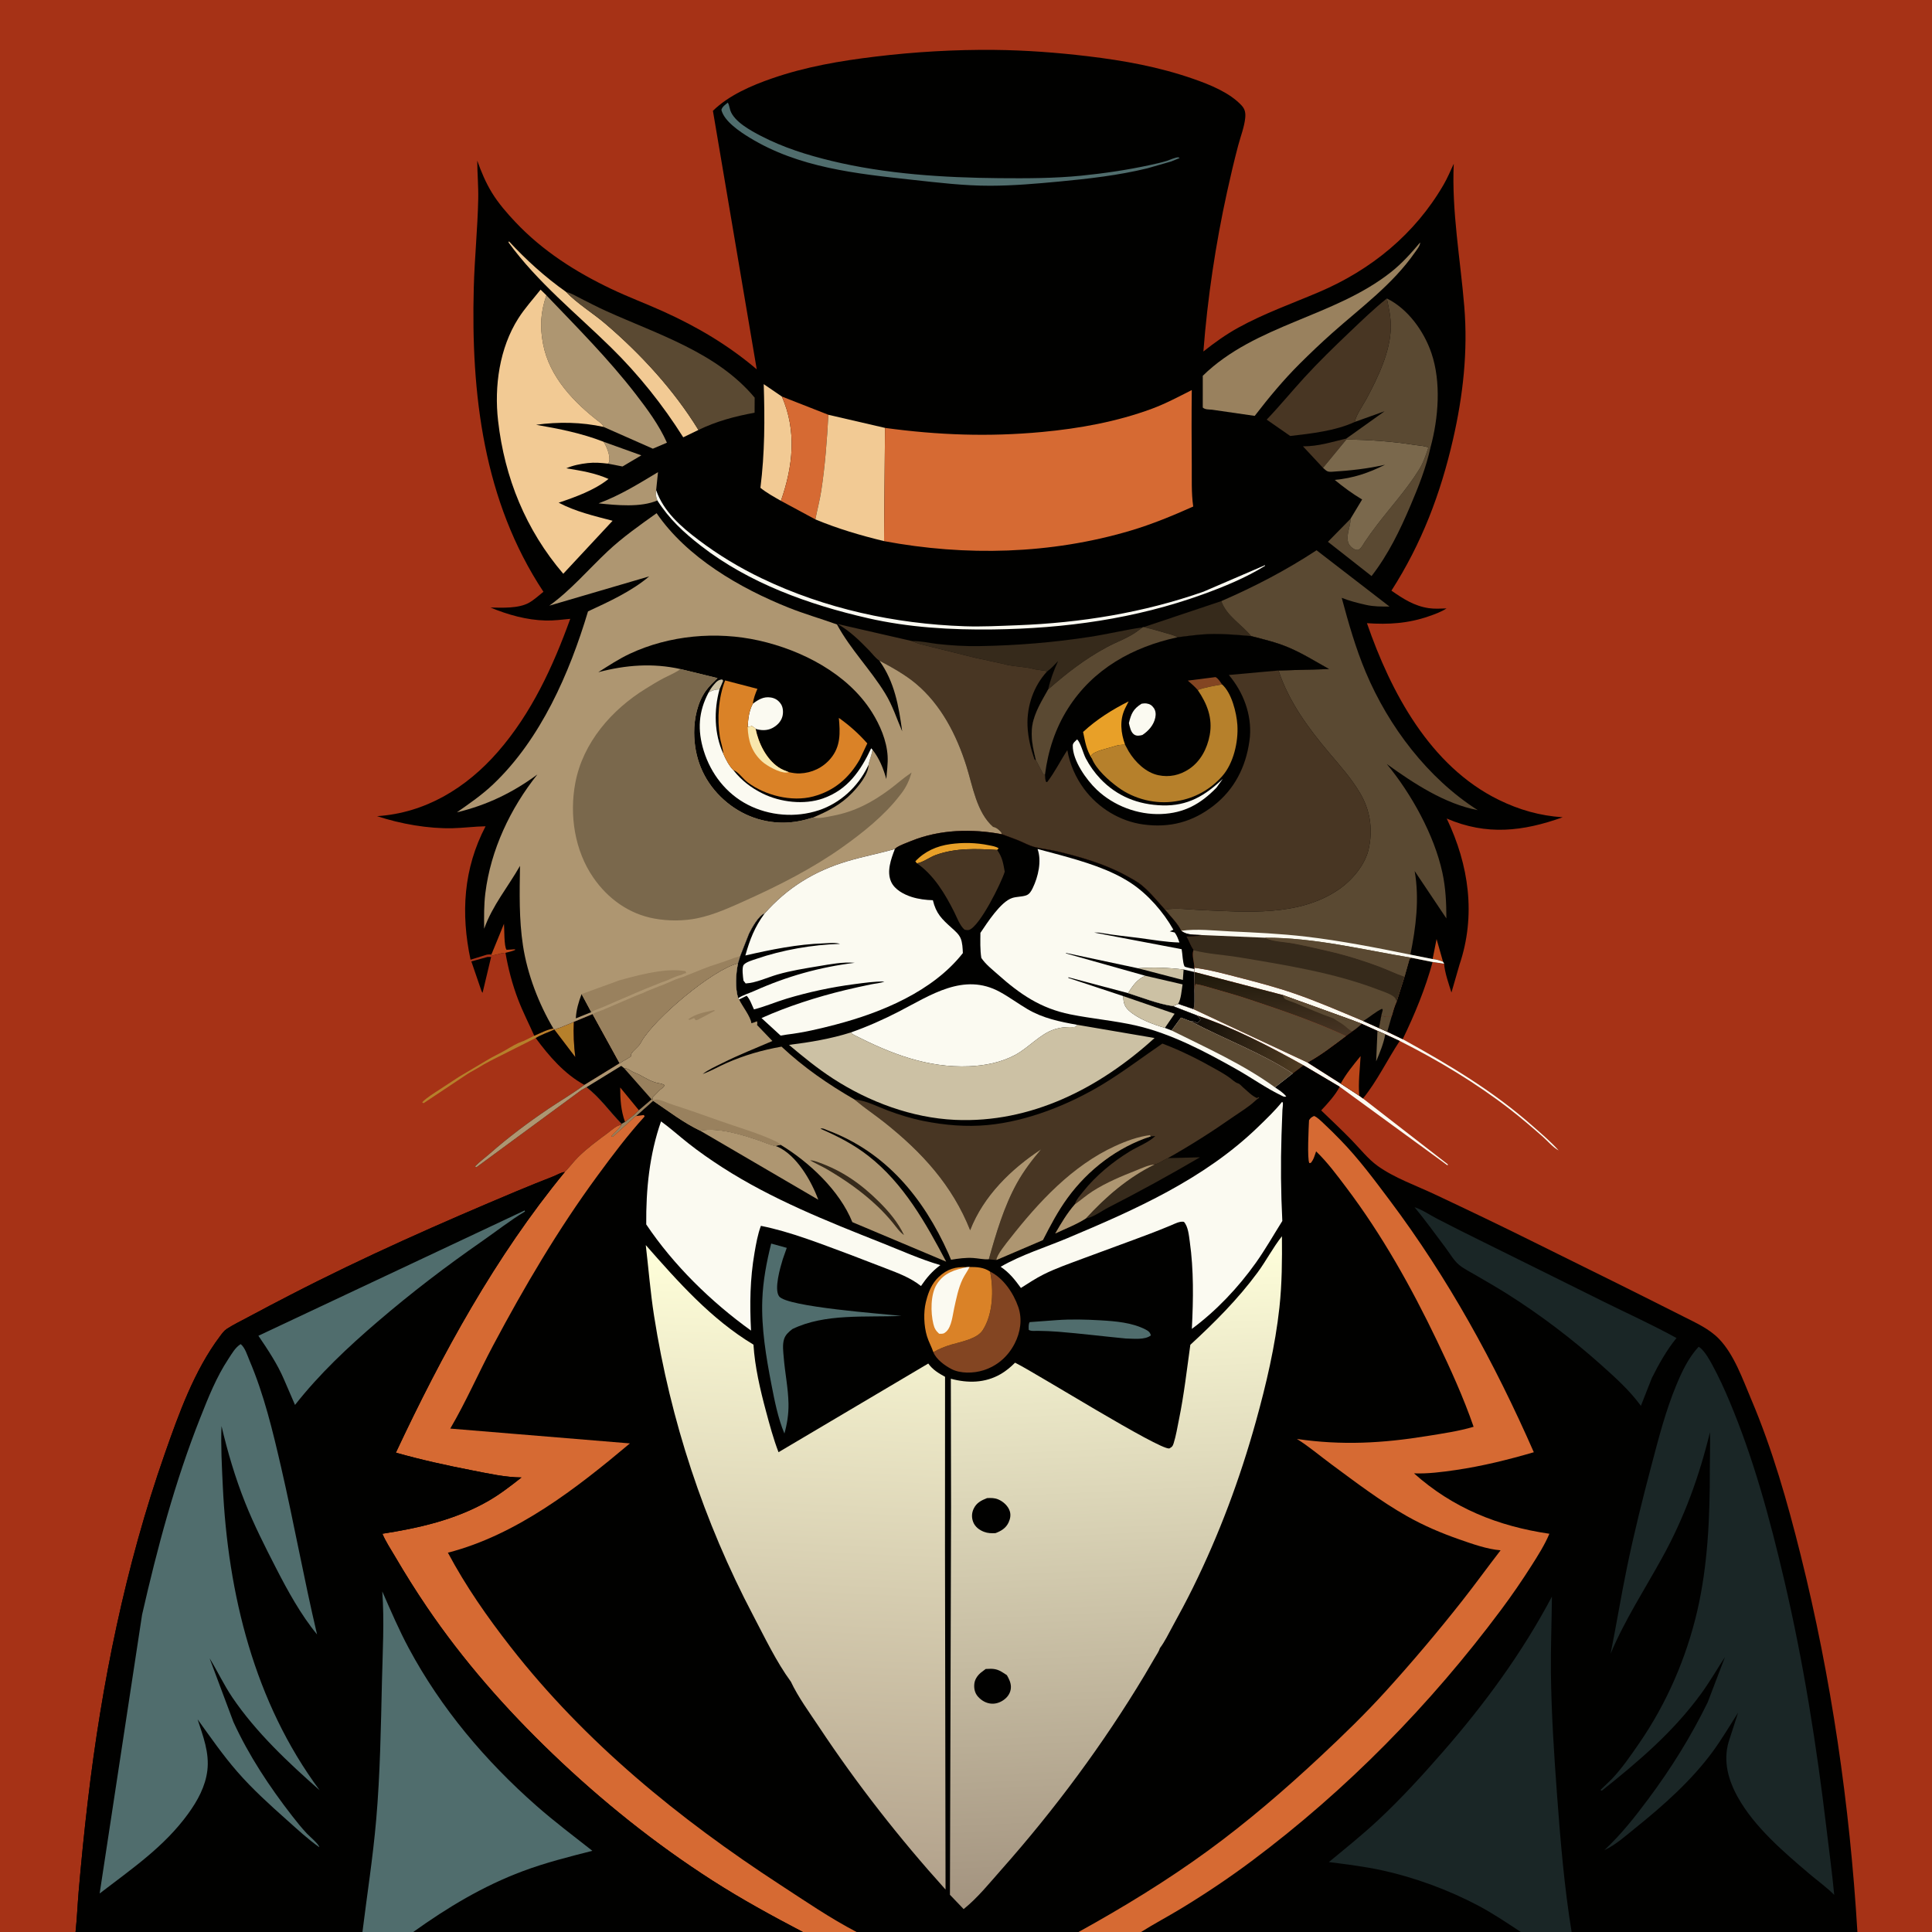 <svg version="1.1" xmlns="http://www.w3.org/2000/svg" style="display: block;" viewBox="0 0 2048 2048" width="1024" height="1024">
<rect x="0" y="0" width="2048" height="2048" fill="#333333" stroke="none"/>
<defs>
	<linearGradient id="Gradient1" gradientUnits="userSpaceOnUse" x1="1270.94" y1="1082.04" x2="1375.55" y2="1132.03">
		<stop class="stop0" offset="0" stop-opacity="1" stop-color="rgb(18,13,7)"/>
		<stop class="stop1" offset="1" stop-opacity="1" stop-color="rgb(78,59,34)"/>
	</linearGradient>
	<linearGradient id="Gradient2" gradientUnits="userSpaceOnUse" x1="1346.27" y1="1027.58" x2="1350.33" y2="1099.33">
		<stop class="stop0" offset="0" stop-opacity="1" stop-color="rgb(30,24,10)"/>
		<stop class="stop1" offset="1" stop-opacity="1" stop-color="rgb(70,52,35)"/>
	</linearGradient>
	<linearGradient id="Gradient3" gradientUnits="userSpaceOnUse" x1="826.819" y1="1992.5" x2="859.181" y2="1329.5">
		<stop class="stop0" offset="0" stop-opacity="1" stop-color="rgb(178,161,139)"/>
		<stop class="stop1" offset="1" stop-opacity="1" stop-color="rgb(255,255,218)"/>
	</linearGradient>
	<linearGradient id="Gradient4" gradientUnits="userSpaceOnUse" x1="1198.94" y1="2013.78" x2="1166.74" y2="1320.84">
		<stop class="stop0" offset="0" stop-opacity="1" stop-color="rgb(163,147,127)"/>
		<stop class="stop1" offset="1" stop-opacity="1" stop-color="rgb(255,255,219)"/>
	</linearGradient>
</defs>
<path transform="translate(0,0)" fill="rgb(166,50,22)" d="M 0 0 L 2048 0 L 2048 2048 L 1968.93 2048 L 1665.97 2048 L 1612.15 2048 L 1209.58 2048 L 1143.27 2048 L 908.037 2048 L 851.08 2048 L 438.022 2048 L 384.205 2048 L 80.077 2048 L 0 2048 L 0 0 z"/>
<path transform="translate(0,0)" fill="rgb(1,1,0)" d="M 516.749 1014.41 L 520.612 1014.37 L 511.539 1052.5 L 510.454 1050.69 L 499.651 1019.14 L 516.749 1014.41 z"/>
<path transform="translate(0,0)" fill="rgb(182,128,43)" d="M 608.278 1083.21 C 607.642 1095.59 608.324 1108.24 609.818 1120.55 L 587.662 1091.41 C 581.164 1094.26 573.914 1096.73 567.842 1100.35 L 520 1124.43 C 517.029 1126.26 513.765 1127.6 510.906 1129.51 C 509.275 1130.6 507.663 1131.39 506 1132.41 C 502.559 1134.51 498.855 1136.29 495.5 1138.49 L 449 1169.44 L 447.51 1168.5 C 452.195 1163.51 460.741 1158.43 466.562 1154.56 L 486.5 1141.51 L 515 1124.58 C 522.092 1120.14 529.817 1116.78 537 1112.54 C 542.05 1109.55 547.857 1105.98 553.406 1104.04 C 555.519 1103.31 554.49 1103.8 556.471 1102.83 L 566.335 1097.92 C 572.841 1095.27 579.689 1091.25 586.652 1090.33 L 588.236 1091.32 L 590 1090.49 C 591.79 1089.81 593.571 1089.48 595.372 1088.71 L 596.995 1087.99 L 601.995 1085.94 C 604.21 1085.09 606.146 1084.31 608.278 1083.21 z"/>
<path transform="translate(0,0)" fill="rgb(251,250,241)" d="M 1248.83 1064.13 L 1265.12 1069.69 L 1386.02 1126.3 L 1421.21 1148.68 L 1440.89 1161.55 L 1444.81 1164.46 L 1534.8 1234.28 L 1534.5 1235.4 L 1420.11 1151.96 L 1381.71 1129.24 C 1345.9 1109.35 1307.71 1089.35 1268.8 1076.37 L 1243.25 1066.48 L 1248.83 1064.13 z"/>
<path transform="translate(0,0)" fill="url(#Gradient1)" d="M 1268.8 1076.37 C 1307.71 1089.35 1345.9 1109.35 1381.71 1129.24 L 1370.34 1137.9 C 1336.26 1115.54 1298.02 1101.71 1262.28 1082.66 C 1265.72 1082.5 1266.31 1082.94 1269.25 1084.51 L 1272.5 1081.28 C 1271.83 1078.61 1270.75 1078.16 1268.8 1076.37 z"/>
<path transform="translate(0,0)" fill="rgb(251,250,241)" d="M 1265.98 1025.85 C 1281.95 1027.87 1297.8 1032.19 1313.38 1036.22 C 1333.13 1041.32 1353.04 1046.55 1372.33 1053.23 C 1397.16 1061.82 1420.93 1072.2 1445.14 1082.32 L 1461.71 1089.79 L 1470.54 1093.72 L 1486.92 1101.58 C 1535.8 1128.57 1582.24 1156.14 1624.32 1193.3 C 1633.85 1201.71 1643.74 1210.01 1652.21 1219.5 C 1646.35 1216.42 1640.74 1209.68 1635.66 1205.21 C 1624.34 1195.27 1613.08 1185.57 1601.17 1176.33 C 1564.69 1148.06 1524.97 1124.24 1483.77 1103.46 L 1468.44 1096.37 L 1460.18 1092.73 L 1443.64 1085.31 L 1433.35 1081.35 L 1359.65 1054.72 L 1265.99 1030.34 L 1266.17 1027.22 L 1265.98 1025.85 z"/>
<path transform="translate(0,0)" fill="rgb(1,1,0)" d="M 1496.71 1015.36 L 1518.63 1019.74 C 1511.03 1047.72 1499.58 1075.53 1486.92 1101.58 L 1470.54 1093.72 L 1461.71 1089.79 L 1464.31 1076.17 C 1467.62 1078.15 1471.28 1078.14 1475.14 1077.66 C 1476.67 1072.19 1478.14 1066.86 1480.52 1061.67 L 1488.84 1035.34 L 1494.14 1016.5 L 1496.71 1015.36 z"/>
<path transform="translate(0,0)" fill="rgb(90,73,50)" d="M 1461.71 1089.79 L 1464.31 1076.17 C 1467.62 1078.15 1471.28 1078.14 1475.14 1077.66 L 1470.54 1093.72 L 1461.71 1089.79 z"/>
<path transform="translate(0,0)" fill="url(#Gradient2)" d="M 1265.99 1030.34 L 1359.65 1054.72 L 1433.35 1081.35 L 1443.64 1085.31 C 1440.35 1088.3 1437.07 1090.95 1433.39 1093.44 L 1426.75 1098.26 C 1393.89 1082.99 1359.36 1071.16 1325.03 1059.72 C 1312.79 1055.65 1300.57 1052.02 1288.14 1048.57 C 1281.34 1046.68 1274.48 1044.29 1267.5 1043.24 C 1266.2 1046.16 1266.33 1049.86 1266.13 1053.03 C 1265.4 1045.66 1266.13 1037.81 1265.99 1030.34 z"/>
<path transform="translate(0,0)" fill="rgb(90,73,50)" d="M 1413.79 1079.67 C 1418.33 1079.99 1422.19 1080.25 1426.5 1081.83 C 1428.98 1082.73 1430.96 1082.17 1433.35 1081.35 L 1443.64 1085.31 C 1440.35 1088.3 1437.07 1090.95 1433.39 1093.44 C 1429.69 1091.58 1427.15 1088.59 1423.84 1086.23 C 1420.59 1083.91 1417.06 1082.01 1413.79 1079.67 z"/>
<path transform="translate(0,0)" fill="rgb(90,73,50)" d="M 1359.65 1054.72 L 1433.35 1081.35 C 1430.96 1082.17 1428.98 1082.73 1426.5 1081.83 C 1422.19 1080.25 1418.33 1079.99 1413.79 1079.67 C 1399.75 1074.78 1386.2 1068.78 1372.48 1063.07 C 1369.76 1061.93 1363.64 1060.32 1361.63 1058.5 C 1360.96 1057.89 1360.12 1055.62 1359.65 1054.72 z"/>
<path transform="translate(0,0)" fill="rgb(1,1,0)" d="M 628.171 1074.95 L 656.846 1127.08 L 619.483 1150.05 C 598.304 1138.49 581.969 1119.49 567.842 1100.35 C 573.914 1096.73 581.164 1094.26 587.662 1091.41 L 609.818 1120.55 C 608.324 1108.24 607.642 1095.59 608.278 1083.21 L 628.171 1074.95 z"/>
<path transform="translate(0,0)" fill="rgb(1,1,0)" d="M 1443.64 1085.31 L 1460.18 1092.73 L 1468.44 1096.37 L 1483.77 1103.46 C 1470.69 1123.15 1459.71 1146.27 1444.81 1164.46 L 1440.89 1161.55 L 1421.21 1148.68 L 1386.02 1126.3 C 1400.5 1118.37 1413.57 1108.15 1426.75 1098.26 L 1433.39 1093.44 C 1437.07 1090.95 1440.35 1088.3 1443.64 1085.31 z"/>
<path transform="translate(0,0)" fill="rgb(122,104,76)" d="M 1460.18 1092.73 L 1468.44 1096.37 C 1466.61 1106.5 1462.71 1115.65 1458.78 1125.12 L 1460.18 1092.73 z"/>
<path transform="translate(0,0)" fill="rgb(187,70,25)" d="M 1421.21 1148.68 C 1426.85 1138.23 1434.81 1128.65 1442.3 1119.46 C 1441.61 1132.98 1439.58 1148.17 1440.89 1161.55 L 1421.21 1148.68 z"/>
<path transform="translate(0,0)" fill="rgb(90,73,50)" d="M 1266.13 1053.03 C 1266.33 1049.86 1266.2 1046.16 1267.5 1043.24 C 1274.48 1044.29 1281.34 1046.68 1288.14 1048.57 C 1300.57 1052.02 1312.79 1055.65 1325.03 1059.72 C 1359.36 1071.16 1393.89 1082.99 1426.75 1098.26 C 1413.57 1108.15 1400.5 1118.37 1386.02 1126.3 L 1265.12 1069.69 C 1266.67 1065 1266.03 1058.06 1266.13 1053.03 z"/>
<path transform="translate(0,0)" fill="rgb(90,73,50)" d="M 1273.66 991.17 L 1340.84 994.02 C 1348.62 998.158 1361.97 998.398 1370.83 1000.08 C 1383.2 1002.42 1395.73 1005.34 1408 1008.19 C 1426.61 1012.5 1445.15 1018.18 1463.01 1024.95 C 1471.67 1028.24 1480.08 1032.42 1488.84 1035.34 L 1480.52 1061.67 C 1478.14 1066.86 1476.67 1072.19 1475.14 1077.66 C 1471.28 1078.14 1467.62 1078.15 1464.31 1076.17 L 1461.71 1089.79 L 1445.14 1082.32 C 1420.93 1072.2 1397.16 1061.82 1372.33 1053.23 C 1353.04 1046.55 1333.13 1041.32 1313.38 1036.22 C 1297.8 1032.19 1281.95 1027.87 1265.98 1025.85 C 1266.14 1019.82 1262.96 1012.68 1265.11 1007.28 L 1265.04 1006.41 C 1262.02 1002.53 1260.53 997.066 1257.85 992.748 C 1263.31 992.731 1268.41 992.933 1273.66 991.17 z"/>
<path transform="translate(0,0)" fill="rgb(1,1,0)" d="M 1445.14 1082.32 C 1451.64 1078.36 1458.24 1072.46 1464.99 1069.32 L 1465.8 1070.5 L 1464.31 1076.17 L 1461.71 1089.79 L 1445.14 1082.32 z"/>
<path transform="translate(0,0)" fill="rgb(54,42,27)" d="M 1273.66 991.17 L 1340.84 994.02 C 1348.62 998.158 1361.97 998.398 1370.83 1000.08 C 1383.2 1002.42 1395.73 1005.34 1408 1008.19 C 1426.61 1012.5 1445.15 1018.18 1463.01 1024.95 C 1471.67 1028.24 1480.08 1032.42 1488.84 1035.34 L 1480.52 1061.67 L 1479.2 1058.5 C 1476.93 1054.37 1465.7 1050.89 1461.28 1049.19 C 1414.55 1031.2 1362.84 1023.03 1313.6 1014.8 C 1297.7 1012.14 1280.6 1011.39 1265.11 1007.28 L 1265.04 1006.41 C 1262.02 1002.53 1260.53 997.066 1257.85 992.748 C 1263.31 992.731 1268.41 992.933 1273.66 991.17 z"/>
<path transform="translate(0,0)" fill="rgb(1,1,0)" d="M 755.726 117.475 C 772.474 101.045 796.515 90.668 818.422 83.094 C 854.283 70.696 890.454 64.544 928 59.996 C 969.544 54.964 1012.25 52.48 1054.11 52.894 C 1087.07 53.22 1120.28 55.692 1153.01 59.597 C 1191.32 64.17 1228.42 70.873 1264.96 83.599 C 1282.31 89.641 1303.48 98.077 1316.2 111.851 C 1319.83 115.778 1320.48 119.829 1319.98 125.012 C 1319.04 134.662 1314.96 144.985 1312.48 154.373 C 1308.19 170.65 1304.34 187.05 1300.73 203.492 C 1288.59 258.88 1280.01 316.031 1275.64 372.582 C 1287.42 363.26 1299.41 354.641 1312.59 347.363 C 1339.78 332.348 1369.61 321.753 1398.15 309.614 C 1453.47 286.083 1499.87 248.169 1530.21 195.875 C 1534.4 188.658 1537.52 181.14 1541.04 173.608 C 1538.74 224.051 1548.1 274.918 1552.22 325.148 C 1556.12 372.771 1550.9 419.239 1540.28 465.665 C 1527.09 523.386 1507.04 576.091 1474.98 626.106 C 1487.4 634.775 1499.18 642.376 1514.46 644.656 C 1520.59 645.57 1527.2 645.154 1533.39 644.948 C 1527.75 648.666 1520.93 651.099 1514.56 653.307 C 1492.65 660.906 1472.09 662.176 1449.02 660.604 C 1474.33 733.834 1515.98 812.15 1588.61 847.806 C 1610.36 858.481 1632.41 864.767 1656.54 866.33 C 1614.38 881.42 1575.86 885.895 1533.6 867.699 C 1557.13 916.956 1564.83 970.309 1547.07 1022.76 L 1538.6 1052.11 C 1535.78 1043.1 1531.41 1030.85 1530.84 1021.59 L 1518.63 1019.74 L 1496.71 1015.36 L 1494.14 1016.5 L 1488.84 1035.34 C 1480.08 1032.42 1471.67 1028.24 1463.01 1024.95 C 1445.15 1018.18 1426.61 1012.5 1408 1008.19 C 1395.73 1005.34 1383.2 1002.42 1370.83 1000.08 C 1361.97 998.398 1348.62 998.158 1340.84 994.02 L 1273.66 991.17 C 1266.3 990.667 1258.12 991.501 1252.18 986.649 C 1248.68 979.173 1240.28 970.826 1234.94 964.25 C 1227.15 955.591 1219.35 945.876 1210.35 938.461 C 1205.17 934.19 1198.84 930.965 1192.97 927.752 C 1170.74 915.588 1144.14 907.976 1119.56 902.207 C 1111.86 900.401 1103.67 899.712 1096.11 897.699 C 1090.96 896.326 1085.82 893.482 1080.87 891.411 C 1074.7 888.829 1068.31 886.693 1062.05 884.316 C 1030.3 878.397 996.539 879.156 966.279 891.317 C 961.202 893.358 954.833 895.556 950.264 898.5 L 948.59 899.997 C 931.866 904.803 914.711 908.018 898.055 912.992 C 863.15 923.416 834.551 941.119 810.465 968.408 C 804.213 970.481 797.05 983.737 794.085 989.614 L 784.722 1013.42 L 782.332 1021.19 C 755.378 1027.78 694.359 1079.32 680.308 1103.5 L 679.105 1105.67 C 676.7 1110.03 671.136 1113.39 669.234 1117.12 C 667.978 1119.58 670.08 1119.64 667.005 1121.01 L 663 1123.51 L 661.577 1124.21 C 659.99 1125.01 658.799 1126 657.319 1126.92 L 656.846 1127.08 L 628.171 1074.95 L 608.278 1083.21 C 606.146 1084.31 604.21 1085.09 601.995 1085.94 L 596.995 1087.99 L 595.372 1088.71 C 593.571 1089.48 591.79 1089.81 590 1090.49 L 588.236 1091.32 L 586.652 1090.33 C 579.689 1091.25 572.841 1095.27 566.335 1097.92 C 560.652 1085.16 554.251 1072.68 549.25 1059.63 C 543.124 1043.64 538.745 1026.88 535.813 1010.03 C 532.926 1010.22 531.171 1010.47 528.5 1011.43 L 525.995 1011.92 C 524.089 1012.29 522.719 1013.26 520.935 1012.2 L 520.709 1011.82 C 517.949 1011.71 516.593 1011.68 514 1012.63 L 498.802 1017.34 C 488.384 968.211 491.211 920.85 514.72 875.9 C 503.058 876.078 491.602 877.657 480 877.943 C 453.965 878.583 424.387 873.343 399.741 865.153 C 450.992 861.832 494.383 835.221 527.714 797.019 C 563.378 756.145 586.236 706.524 604.497 655.989 C 595.942 656.818 587.151 657.993 578.554 657.784 C 558.326 657.292 538.508 651.702 519.932 644.018 C 532.294 644.201 549.697 645.156 560.779 638.927 C 566.132 635.918 571.255 631.168 576.063 627.306 C 512.388 531.057 499.17 417.442 502.227 304.744 C 503.074 273.499 506.278 242.288 506.941 211.065 C 507.231 197.392 505.947 183.892 505.901 170.269 C 510.109 182.088 514.796 193.348 521.356 204.104 C 528.233 215.379 537.302 225.827 546.35 235.407 C 575.269 266.026 610.135 288.228 647.969 306.268 C 666.222 314.971 685.222 322.038 703.63 330.388 C 739.551 346.681 772.067 365.938 802.168 391.495 L 755.726 117.475 z"/>
<path transform="translate(0,0)" fill="rgb(187,70,25)" d="M 1522.83 995.435 L 1529.68 1019.54 C 1525.91 1018.04 1522.68 1017.03 1518.63 1016.66 L 1522.83 995.435 z"/>
<path transform="translate(0,0)" fill="rgb(187,70,25)" d="M 520.709 1011.82 L 521.47 1010.49 C 525.782 1000.16 529.965 989.659 534.24 979.259 C 534.707 984.562 534.19 1003.5 537 1006.85 L 545.995 1006.28 L 545.995 1007 C 542.779 1008.42 539.217 1009.15 535.813 1010.03 C 532.926 1010.22 531.171 1010.47 528.5 1011.43 L 525.995 1011.92 C 524.089 1012.29 522.719 1013.26 520.935 1012.2 L 520.709 1011.82 z"/>
<path transform="translate(0,0)" fill="rgb(174,150,113)" d="M 639.794 468.294 L 679.842 482.69 L 659.878 494.49 L 644.332 491.467 C 645.061 490.709 645.338 490.612 645.632 489.581 C 647.34 483.594 643.06 473.174 639.794 468.294 z"/>
<path transform="translate(0,0)" fill="rgb(72,54,35)" d="M 1381.2 473.138 C 1397.86 473.161 1411.27 468.569 1427.18 464.891 L 1427.19 465.92 L 1402.46 495.951 L 1381.2 473.138 z"/>
<path transform="translate(0,0)" fill="rgb(174,150,113)" d="M 634.52 533.579 C 657.185 525.192 676.917 512.876 697.512 500.484 L 695.541 519.655 C 694.889 523.92 695.284 526.447 696.807 530.471 C 679.542 538.158 653.063 535.555 634.52 533.579 z"/>
<path transform="translate(0,0)" fill="rgb(54,42,27)" d="M 1212.39 664.752 L 1294.65 637.21 C 1300.08 652.864 1316.3 661.997 1326.34 674.314 C 1311.07 672.942 1295.86 671.582 1280.51 672.172 C 1269.63 672.59 1258.96 674.295 1248.16 675.536 C 1244.26 673.177 1239.81 672.323 1235.48 671.014 C 1227.83 668.702 1220.18 666.546 1212.39 664.752 z"/>
<path transform="translate(0,0)" fill="rgb(251,250,241)" d="M 696.807 530.471 C 695.284 526.447 694.889 523.92 695.541 519.655 C 703.534 542.396 721.734 558.208 740.533 572.402 C 761.678 588.368 783.769 601.716 807.645 613.163 C 874.489 645.212 948.411 661.303 1022.35 663.848 C 1040.9 664.486 1059.6 663.496 1078.15 662.803 C 1145.5 660.287 1212.12 649.535 1275.84 627.162 L 1341 599.102 L 1341 599.789 C 1321.02 612.29 1297.11 622.095 1275 630.083 C 1203.36 655.967 1128.78 666.264 1052.83 667.234 C 1008.22 667.803 963.487 665.241 919.852 655.246 C 857.369 640.934 794.281 618.337 743.169 578.706 C 724.716 564.398 709.451 550.292 696.807 530.471 z"/>
<path transform="translate(0,0)" fill="rgb(242,202,148)" d="M 809.568 407.196 L 828.812 420.344 C 844.748 456.687 840.67 494.302 827.8 530.92 C 820.361 526.624 812.777 522.523 806.072 517.115 C 810.713 480.398 810.783 444.15 809.568 407.196 z"/>
<path transform="translate(0,0)" fill="rgb(90,73,50)" d="M 1514.15 474.419 L 1516.42 474.167 C 1511.73 495.651 1503.75 515.791 1495.15 535.969 C 1483.9 562.368 1471.57 587.866 1453.91 610.657 L 1407.67 574.336 L 1431.53 550.037 C 1431.94 558.08 1426.46 567.24 1429.29 575.362 C 1430.3 578.278 1433.52 581.445 1436.49 582.5 C 1437.95 583.018 1439.29 583.289 1440.64 582.427 C 1443.36 580.68 1444.89 577.239 1446.66 574.58 C 1450.58 568.686 1454.74 562.977 1459.02 557.338 C 1474.08 537.494 1491.07 519.03 1504.24 497.824 C 1508.79 490.514 1511.46 482.546 1514.15 474.419 z"/>
<path transform="translate(0,0)" fill="rgb(80,109,109)" d="M 771.535 108.759 C 772.192 109.95 772.593 110.959 772.902 112.287 L 774.144 117 C 778.24 129.036 796.02 138.568 806.586 144.064 C 830.326 156.414 855.527 164.299 881.457 170.57 C 939.05 184.499 1000.27 188.338 1059.4 188.861 C 1088.17 189.115 1117.61 189.082 1146.24 186.218 C 1170.68 183.773 1195.48 180.065 1219.5 174.862 C 1225.26 173.614 1231.34 172.252 1236.98 170.501 C 1239.61 169.682 1246.48 166.573 1249 166.784 C 1249.55 166.83 1249.99 167.261 1250.49 167.5 L 1241.49 171.165 L 1216.28 178.409 C 1185.97 185.837 1154.01 189.49 1123 192.419 C 1098.62 194.721 1074.19 196.847 1049.68 196.9 C 1022.06 196.961 994.431 193.583 967.021 190.589 C 907.719 184.112 846.577 177.787 794.5 145.848 C 784.463 139.692 767.67 128.639 764.714 116.5 C 765.565 113.082 768.931 110.941 771.535 108.759 z"/>
<path transform="translate(0,0)" fill="rgb(242,202,148)" d="M 724.255 463.569 C 702.642 429.219 676.774 396.892 647.809 368.456 C 610.845 332.168 569.615 299.121 539.048 257 L 539.5 255.816 C 557.797 275.566 577.9 293.795 599.933 309.346 C 612.088 322.029 628.26 331.67 641.688 343.153 C 679.394 375.4 714.351 413.406 740.375 455.78 L 724.255 463.569 z"/>
<path transform="translate(0,0)" fill="rgb(54,42,27)" d="M 966.923 679.596 C 975.866 679.297 984.76 681.615 993.608 682.61 C 1008.56 684.293 1023.29 685.147 1038.33 684.905 C 1077.62 684.273 1117.16 681.039 1156 675.004 C 1174.52 672.126 1192.86 667.668 1211.34 664.981 L 1206.79 668.27 C 1196.99 675.972 1183.81 680.292 1172.91 686.241 C 1149.47 699.028 1131.07 713.366 1111.09 730.866 C 1113.38 720.476 1117.14 710.56 1121.5 700.884 C 1117.75 704.885 1114.15 708.813 1109.69 712.043 C 1107.5 710.273 1105.94 711.085 1103.5 710.51 C 1100.93 709.904 1098.26 709.893 1095.79 709.195 C 1086.59 706.591 1075.92 706.823 1066.5 704.51 C 1064.92 704.122 1063.76 703.68 1062.09 703.433 L 1049 700.607 C 1047.3 700.135 1045.82 699.731 1044.06 699.454 L 1035 697.578 L 976.995 683.184 C 973.404 682.357 970.295 681.031 966.923 679.596 z"/>
<path transform="translate(0,0)" fill="rgb(214,106,51)" d="M 828.812 420.344 L 878.114 439.689 C 876.671 466.35 874.647 493.548 870.6 519.947 C 869.016 530.28 866.328 540.335 864.303 550.575 L 827.8 530.92 C 840.67 494.302 844.748 456.687 828.812 420.344 z"/>
<path transform="translate(0,0)" fill="rgb(122,104,76)" d="M 1427.19 465.92 C 1451.8 466.172 1475.58 467.875 1499.91 471.7 C 1504.43 472.412 1510 472.458 1514.15 474.419 C 1511.46 482.546 1508.79 490.514 1504.24 497.824 C 1491.07 519.03 1474.08 537.494 1459.02 557.338 C 1454.74 562.977 1450.58 568.686 1446.66 574.58 C 1444.89 577.239 1443.36 580.68 1440.64 582.427 C 1439.29 583.289 1437.95 583.018 1436.49 582.5 C 1433.52 581.445 1430.3 578.278 1429.29 575.362 C 1426.46 567.24 1431.94 558.08 1431.53 550.037 L 1443.91 529.489 C 1433.33 523.173 1424.36 516.52 1414.85 508.726 C 1434.64 506.825 1450.44 501.494 1468.21 492.624 C 1449.64 496.9 1430.99 498.895 1411.99 500.066 C 1406.89 500.38 1406.24 499.254 1402.46 495.951 L 1427.19 465.92 z"/>
<path transform="translate(0,0)" fill="rgb(90,73,50)" d="M 599.933 309.346 C 605.883 310.887 610.585 313.889 616.017 316.621 C 624.804 321.042 633.564 325.624 642.526 329.681 C 697.329 354.487 760.121 373.687 799.988 421.537 L 799.889 437.499 C 778.915 441.335 759.669 446.462 740.375 455.78 C 714.351 413.406 679.394 375.4 641.688 343.153 C 628.26 331.67 612.088 322.029 599.933 309.346 z"/>
<path transform="translate(0,0)" fill="rgb(242,202,148)" d="M 878.114 439.689 L 938.157 453.59 L 937.141 573.62 C 911.777 567.432 888.45 560.607 864.303 550.575 C 866.328 540.335 869.016 530.28 870.6 519.947 C 874.647 493.548 876.671 466.35 878.114 439.689 z"/>
<path transform="translate(0,0)" fill="rgb(174,150,113)" d="M 579.181 313.022 C 611.728 347.076 644.98 380.383 673.821 417.719 C 686.148 433.676 698.765 450.775 706.971 469.262 L 692.063 475.628 L 639.857 452.567 C 638.851 450.459 638.07 449.4 636.206 447.976 C 608.565 426.862 582.338 399.725 575.649 364.5 C 572.131 345.973 573.104 330.73 579.181 313.022 z"/>
<path transform="translate(0,0)" fill="rgb(90,73,50)" d="M 1470.11 316.367 C 1492.5 327.362 1509.49 351.146 1517.36 374.259 C 1527.84 405.024 1524.86 443.184 1516.42 474.167 L 1514.15 474.419 C 1510 472.458 1504.43 472.412 1499.91 471.7 C 1475.58 467.875 1451.8 466.172 1427.19 465.92 L 1427.18 464.891 L 1467.75 435.932 L 1436.07 447.282 C 1437.46 439.843 1444.76 429.815 1448.45 422.932 C 1460.41 400.662 1473.94 372.802 1474.3 347 C 1474.45 336.131 1472.29 326.912 1470.11 316.367 z"/>
<path transform="translate(0,0)" fill="rgb(72,54,35)" d="M 1342.75 444.822 C 1356.52 430.435 1369.32 414.788 1382.79 400.074 C 1397.94 383.525 1413.87 368.065 1430.1 352.596 C 1443.12 340.198 1456.08 327.633 1470.11 316.367 C 1472.29 326.912 1474.45 336.131 1474.3 347 C 1473.94 372.802 1460.41 400.662 1448.45 422.932 C 1444.76 429.815 1437.46 439.843 1436.07 447.282 C 1415.96 456.67 1389.56 459.673 1367.7 462.15 L 1342.75 444.822 z"/>
<path transform="translate(0,0)" fill="rgb(153,129,94)" d="M 1505.38 257.046 C 1505.69 260.124 1501.58 265.093 1499.77 267.7 C 1476.19 301.598 1442.62 325.937 1412.12 353.096 C 1400.38 363.547 1388.99 374.384 1377.85 385.47 C 1360.44 402.792 1345.02 421.434 1330.04 440.855 L 1284.96 434.322 C 1281.61 433.982 1277.41 434.345 1274.98 432 L 1274.99 398.347 C 1330.94 343.754 1414.1 336.185 1474.48 288.464 C 1486.21 279.189 1495.81 268.453 1505.38 257.046 z"/>
<path transform="translate(0,0)" fill="rgb(242,202,148)" d="M 573.036 307.03 L 579.181 313.022 C 573.104 330.73 572.131 345.973 575.649 364.5 C 582.338 399.725 608.565 426.862 636.206 447.976 C 638.07 449.4 638.851 450.459 639.857 452.567 C 616.57 447.412 591.932 447.023 568.31 450.286 C 592.835 454.571 616.492 459.194 639.794 468.294 C 643.06 473.174 647.34 483.594 645.632 489.581 C 645.338 490.612 645.061 490.709 644.332 491.467 C 636.899 490.61 630.461 490.06 623 490.88 C 615.391 491.717 607.294 493.332 600.251 496.416 C 616.082 499.006 630.256 501.204 645.064 507.711 C 630.292 519.599 609.952 526.892 592.191 532.897 C 610.534 542.439 629.565 546.834 649.382 552.043 L 597.082 608.211 C 557.366 561.766 534.871 506.504 527.976 445.932 C 523.82 409.428 529.467 368.896 549.447 337.5 C 556.348 326.655 565.081 317.099 573.036 307.03 z"/>
<path transform="translate(0,0)" fill="rgb(214,106,51)" d="M 938.157 453.59 C 994.522 461.28 1048.09 463.2 1104.82 457.902 C 1144.13 454.23 1183.79 447.057 1220.94 433.333 C 1235.71 427.874 1249.32 420.561 1263.33 413.484 C 1263.03 439.831 1263.09 466.176 1263.32 492.524 C 1263.45 507.019 1262.77 522.635 1264.86 536.941 C 1243.18 546.613 1221.35 555.678 1198.57 562.45 C 1113.9 587.624 1023.61 589.804 937.141 573.62 L 938.157 453.59 z"/>
<path transform="translate(0,0)" fill="rgb(90,73,50)" d="M 1294.65 637.21 C 1330.23 621.717 1363.14 604.618 1395.6 583.308 L 1472.9 642.935 C 1464.32 643.014 1456.42 643.089 1448 641.194 C 1439.15 639.204 1430.75 637.064 1422.28 633.735 C 1429.51 660.586 1436.97 686.913 1447.78 712.607 C 1471.95 770.069 1513.51 825.03 1566.49 858.798 C 1531.48 852.136 1498.61 830.428 1470.06 809.91 C 1495.93 841.216 1520.34 885.016 1528.98 925 C 1532.49 941.247 1533.2 957.009 1533.22 973.543 L 1499.61 923.324 C 1504.75 952.797 1500.95 982.853 1495.06 1011.94 L 1518.63 1016.66 C 1522.68 1017.03 1525.91 1018.04 1529.68 1019.54 L 1530.84 1021.59 L 1518.63 1019.74 L 1496.71 1015.36 L 1494.14 1016.5 L 1488.84 1035.34 C 1480.08 1032.42 1471.67 1028.24 1463.01 1024.95 C 1445.15 1018.18 1426.61 1012.5 1408 1008.19 C 1395.73 1005.34 1383.2 1002.42 1370.83 1000.08 C 1361.97 998.398 1348.62 998.158 1340.84 994.02 L 1273.66 991.17 C 1266.3 990.667 1258.12 991.501 1252.18 986.649 C 1248.68 979.173 1240.28 970.826 1234.94 964.25 C 1246.41 962.102 1260.67 964.165 1272.4 964.657 C 1321.08 966.7 1376.47 971.916 1418.88 943.029 C 1433.41 933.136 1447.9 916.132 1451.2 898.356 L 1451.5 896.66 C 1455.24 877.459 1451.91 858.046 1441.98 841.123 C 1432.64 825.213 1420.93 812.203 1409.1 798.203 C 1386.77 771.773 1366.26 743.872 1355.26 710.742 L 1408.79 709.226 C 1394.29 701.147 1380.3 692.314 1364.92 685.932 C 1352.45 680.756 1339.36 677.71 1326.34 674.314 C 1316.3 661.997 1300.08 652.864 1294.65 637.21 z"/>
<path transform="translate(0,0)" fill="rgb(251,250,241)" d="M 1252.18 986.649 C 1268.51 984.342 1286.85 986.509 1303.35 987.264 C 1330.3 988.496 1357.36 989.71 1384.17 992.848 C 1421.3 997.195 1458.43 1004.5 1495.06 1011.94 L 1518.63 1016.66 C 1522.68 1017.03 1525.91 1018.04 1529.68 1019.54 L 1530.84 1021.59 L 1518.63 1019.74 L 1496.71 1015.36 C 1445.26 1006.91 1393.26 993.748 1340.84 994.02 L 1273.66 991.17 C 1266.3 990.667 1258.12 991.501 1252.18 986.649 z"/>
<path transform="translate(0,0)" fill="rgb(90,73,50)" d="M 1340.84 994.02 C 1393.26 993.748 1445.26 1006.91 1496.71 1015.36 L 1494.14 1016.5 L 1488.84 1035.34 C 1480.08 1032.42 1471.67 1028.24 1463.01 1024.95 C 1445.15 1018.18 1426.61 1012.5 1408 1008.19 C 1395.73 1005.34 1383.2 1002.42 1370.83 1000.08 C 1361.97 998.398 1348.62 998.158 1340.84 994.02 z"/>
<path transform="translate(0,0)" fill="rgb(72,54,35)" d="M 887.851 661.474 L 966.923 679.596 C 970.295 681.031 973.404 682.357 976.995 683.184 L 1035 697.578 L 1044.06 699.454 C 1045.82 699.731 1047.3 700.135 1049 700.607 L 1062.09 703.433 C 1063.76 703.68 1064.92 704.122 1066.5 704.51 C 1075.92 706.823 1086.59 706.591 1095.79 709.195 C 1098.26 709.893 1100.93 709.904 1103.5 710.51 C 1105.94 711.085 1107.5 710.273 1109.69 712.043 C 1114.15 708.813 1117.75 704.885 1121.5 700.884 C 1117.14 710.56 1113.38 720.476 1111.09 730.866 C 1131.07 713.366 1149.47 699.028 1172.91 686.241 C 1183.81 680.292 1196.99 675.972 1206.79 668.27 L 1211.34 664.981 L 1212.39 664.752 C 1220.18 666.546 1227.83 668.702 1235.48 671.014 C 1239.81 672.323 1244.26 673.177 1248.16 675.536 C 1258.96 674.295 1269.63 672.59 1280.51 672.172 C 1295.86 671.582 1311.07 672.942 1326.34 674.314 C 1339.36 677.71 1352.45 680.756 1364.92 685.932 C 1380.3 692.314 1394.29 701.147 1408.79 709.226 L 1355.26 710.742 C 1366.26 743.872 1386.77 771.773 1409.1 798.203 C 1420.93 812.203 1432.64 825.213 1441.98 841.123 C 1451.91 858.046 1455.24 877.459 1451.5 896.66 L 1451.2 898.356 C 1447.9 916.132 1433.41 933.136 1418.88 943.029 C 1376.47 971.916 1321.08 966.7 1272.4 964.657 C 1260.67 964.165 1246.41 962.102 1234.94 964.25 C 1227.15 955.591 1219.35 945.876 1210.35 938.461 C 1205.17 934.19 1198.84 930.965 1192.97 927.752 C 1170.74 915.588 1144.14 907.976 1119.56 902.207 C 1111.86 900.401 1103.67 899.712 1096.11 897.699 C 1090.96 896.326 1085.82 893.482 1080.87 891.411 C 1074.7 888.829 1068.31 886.693 1062.05 884.316 C 1061.76 883.184 1061.48 882.384 1060.64 881.5 C 1058.44 879.183 1055.91 876.999 1052.77 876.546 C 1035.25 861.172 1031.16 833.446 1024.45 812.145 C 1014.09 779.293 997.67 747.125 970.924 724.708 C 959.593 715.211 945.287 707.197 932.195 700.361 C 928.339 697.918 924.408 692.648 921.136 689.285 C 910.882 678.746 900.717 668.717 887.851 661.474 z"/>
<path transform="translate(0,0)" fill="rgb(1,1,0)" d="M 1109.69 712.043 C 1114.15 708.813 1117.75 704.885 1121.5 700.884 C 1117.14 710.56 1113.38 720.476 1111.09 730.866 C 1104.41 742.867 1096.71 755.047 1094.36 768.781 C 1092.22 781.285 1095.29 794.215 1098.22 806.271 L 1096.5 804.724 C 1092.57 793.255 1089.69 781.599 1089.21 769.418 C 1088.39 748.501 1095.61 727.455 1109.69 712.043 z"/>
<path transform="translate(0,0)" fill="rgb(1,1,0)" d="M 1212.39 664.752 C 1220.18 666.546 1227.83 668.702 1235.48 671.014 C 1239.81 672.323 1244.26 673.177 1248.16 675.536 C 1258.96 674.295 1269.63 672.59 1280.51 672.172 C 1295.86 671.582 1311.07 672.942 1326.34 674.314 C 1339.36 677.71 1352.45 680.756 1364.92 685.932 C 1380.3 692.314 1394.29 701.147 1408.79 709.226 L 1355.26 710.742 L 1302.61 715.503 C 1317.93 733.613 1326.9 757.137 1324.98 781.051 L 1324.36 786 C 1320.56 813.06 1308.49 836.833 1286.69 853.866 C 1264.26 871.397 1240.04 877.797 1211.89 873.957 C 1187.1 870.577 1164.11 856.411 1149.21 836.358 C 1140.3 824.377 1133.94 809.927 1131.42 795.232 C 1124.15 806.124 1118.01 818.886 1110 829.066 L 1109 828.979 C 1107.77 826.414 1107.86 823.86 1107.75 821.08 L 1105.82 820.616 L 1099.29 807.968 L 1098.22 806.271 C 1095.29 794.215 1092.22 781.285 1094.36 768.781 C 1096.71 755.047 1104.41 742.867 1111.09 730.866 C 1131.07 713.366 1149.47 699.028 1172.91 686.241 C 1183.81 680.292 1196.99 675.972 1206.79 668.27 L 1211.34 664.981 L 1212.39 664.752 z"/>
<path transform="translate(0,0)" fill="rgb(131,69,34)" d="M 1259.15 721.48 L 1288.5 717.753 C 1291.41 719.219 1293.52 722.897 1295.45 725.505 C 1287.29 726.973 1277.39 728.513 1269.66 731.457 C 1266.44 727.75 1262.87 724.658 1259.15 721.48 z"/>
<path transform="translate(0,0)" fill="rgb(251,250,241)" d="M 1210.14 745.969 C 1211.92 745.71 1213.46 745.471 1215.26 745.702 C 1218.74 746.149 1221.04 747.602 1223.09 750.546 C 1225.16 753.526 1225.38 757.181 1224.67 760.646 C 1223.05 768.54 1217.5 774.801 1210.98 779.11 C 1208.11 779.872 1204.93 780.456 1202.27 778.663 C 1198.59 776.177 1197.66 770.474 1196.68 766.513 C 1199.02 756.722 1201.19 751.507 1210.14 745.969 z"/>
<path transform="translate(0,0)" fill="rgb(232,160,40)" d="M 1196.4 743.487 L 1192.56 751.102 C 1186.62 763.655 1188.13 776.882 1192.67 789.5 C 1188.35 789.422 1185.47 789.687 1181.42 791.067 C 1175.48 793.089 1160.69 795.828 1157 800.5 L 1157.51 802.317 L 1157.43 804.012 C 1151.45 794.417 1150.37 786.578 1148.12 775.907 C 1162.35 762.679 1179.1 752.164 1196.4 743.487 z"/>
<path transform="translate(0,0)" fill="rgb(251,250,241)" d="M 1141.81 783.763 C 1145.61 787.478 1148.19 798.603 1150.94 803.846 C 1155.05 811.668 1160.31 819.082 1166.39 825.5 C 1184.12 844.219 1206.65 853.032 1232.2 853.758 C 1259.05 854.522 1277.21 843.553 1296.21 825.649 L 1289.55 834.915 C 1272.77 852.214 1255.39 861.964 1230.79 862.908 C 1206.01 863.858 1180.62 854.182 1162.64 837.154 C 1151.73 826.828 1136.89 806.094 1137.18 790.245 C 1137.23 787.437 1139.92 785.737 1141.81 783.763 z"/>
<path transform="translate(0,0)" fill="rgb(90,73,50)" d="M 1212.39 664.752 C 1220.18 666.546 1227.83 668.702 1235.48 671.014 C 1239.81 672.323 1244.26 673.177 1248.16 675.536 C 1200.69 685.885 1158.84 708.949 1132.18 750.892 C 1118.63 772.218 1110.89 796.12 1107.75 821.08 L 1105.82 820.616 L 1099.29 807.968 L 1098.22 806.271 C 1095.29 794.215 1092.22 781.285 1094.36 768.781 C 1096.71 755.047 1104.41 742.867 1111.09 730.866 C 1131.07 713.366 1149.47 699.028 1172.91 686.241 C 1183.81 680.292 1196.99 675.972 1206.79 668.27 L 1211.34 664.981 L 1212.39 664.752 z"/>
<path transform="translate(0,0)" fill="rgb(182,128,43)" d="M 1295.45 725.505 C 1305.62 734.471 1310.81 755.515 1311.67 768.512 C 1312.83 786.217 1307.66 809.121 1295.59 822.784 C 1283.2 836.794 1266.42 846.154 1248 849.109 L 1246.42 849.387 C 1225.26 852.876 1202.44 847.243 1185.2 834.587 C 1175.13 827.191 1162.22 815.797 1157.43 804.012 L 1157.51 802.317 L 1157 800.5 C 1160.69 795.828 1175.48 793.089 1181.42 791.067 C 1185.47 789.687 1188.35 789.422 1192.67 789.5 L 1196.48 796.5 C 1203.3 807.776 1214.55 818.905 1227.83 821.73 C 1239.42 824.195 1250.62 821.806 1260.49 815.206 C 1272.73 807.022 1279.68 793.481 1282.33 779.301 C 1285.69 761.356 1279.59 745.964 1269.66 731.457 C 1277.39 728.513 1287.29 726.973 1295.45 725.505 z"/>
<path transform="translate(0,0)" fill="rgb(174,150,113)" d="M 582.31 642.027 C 604.874 625.883 623.795 603.522 644.054 584.5 C 660.108 569.426 678.138 556.77 696.027 544.008 C 728.06 590.81 784.052 623.36 835.828 644.08 C 852.671 650.821 870.157 655.814 887.229 661.942 C 901.561 688.447 922.645 709.487 938.311 735.043 C 946.21 747.928 950.417 761.478 956.349 775.22 C 952.65 748.253 948.353 723.067 932.195 700.361 C 945.287 707.197 959.593 715.211 970.924 724.708 C 997.67 747.125 1014.09 779.293 1024.45 812.145 C 1031.16 833.446 1035.25 861.172 1052.77 876.546 C 1055.91 876.999 1058.44 879.183 1060.64 881.5 C 1061.48 882.384 1061.76 883.184 1062.05 884.316 C 1030.3 878.397 996.539 879.156 966.279 891.317 C 961.202 893.358 954.833 895.556 950.264 898.5 L 948.59 899.997 C 931.866 904.803 914.711 908.018 898.055 912.992 C 863.15 923.416 834.551 941.119 810.465 968.408 C 804.213 970.481 797.05 983.737 794.085 989.614 L 784.722 1013.42 L 782.332 1021.19 C 755.378 1027.78 694.359 1079.32 680.308 1103.5 L 679.105 1105.67 C 676.7 1110.03 671.136 1113.39 669.234 1117.12 C 667.978 1119.58 670.08 1119.64 667.005 1121.01 L 663 1123.51 L 661.577 1124.21 C 659.99 1125.01 658.799 1126 657.319 1126.92 L 656.846 1127.08 L 628.171 1074.95 L 608.278 1083.21 C 606.146 1084.31 604.21 1085.09 601.995 1085.94 L 596.995 1087.99 L 595.372 1088.71 C 593.571 1089.48 591.79 1089.81 590 1090.49 L 588.236 1091.32 L 586.652 1090.33 C 571.045 1064.1 559.048 1032.77 554.4 1002.51 C 550.075 974.358 550.779 946.215 551.226 917.854 C 538.423 940.343 522.065 959.711 513.239 984.463 C 513.092 971.926 512.933 959.374 514.47 946.903 C 520.142 900.892 540.952 857.012 569.621 820.985 C 543.311 840.408 516.112 853.446 484.326 861.121 C 497.721 851.713 510.767 842.778 522.705 831.458 C 573.19 783.587 603.709 713.582 623.322 648.094 C 645.493 637.785 669.505 626.843 688.2 610.976 L 582.31 642.027 z"/>
<path transform="translate(0,0)" fill="rgb(1,1,0)" d="M 616.503 1053.77 L 626.776 1072.92 L 610.385 1079.52 C 610.886 1070.27 613.28 1062.4 616.503 1053.77 z"/>
<path transform="translate(0,0)" fill="rgb(153,129,94)" d="M 616.503 1053.77 L 656.742 1039.13 C 670.777 1035.29 683.622 1031.85 698.098 1029.72 C 707.226 1028.38 717.541 1027.89 726.662 1029.42 L 727.5 1031.51 L 726.44 1031.69 C 724.725 1032.07 723.582 1032.86 722 1033.51 L 720.005 1034.04 C 713.85 1035.8 708.161 1039.3 702.005 1041.05 L 686 1047.51 L 683.5 1048.51 L 674 1052.51 L 666.409 1055.84 C 664.35 1056.84 662.119 1057.57 660 1058.52 L 639.694 1067.33 L 631.036 1070.75 C 629.464 1071.2 628.169 1072.09 626.776 1072.92 L 616.503 1053.77 z"/>
<path transform="translate(0,0)" fill="rgb(153,129,94)" d="M 784.722 1013.42 L 782.332 1021.19 C 755.378 1027.78 694.359 1079.32 680.308 1103.5 L 679.105 1105.67 C 676.7 1110.03 671.136 1113.39 669.234 1117.12 C 667.978 1119.58 670.08 1119.64 667.005 1121.01 L 663 1123.51 L 661.577 1124.21 C 659.99 1125.01 658.799 1126 657.319 1126.92 L 656.846 1127.08 L 628.171 1074.95 C 630.925 1073.23 634.9 1072.18 637.995 1070.99 C 640.398 1070.06 642.631 1068.96 644.995 1067.99 C 647.345 1067.03 649.656 1065.95 651.995 1064.99 C 654.347 1064.03 656.655 1062.95 658.995 1061.99 C 661.345 1061.03 663.656 1059.95 665.995 1058.99 C 668.349 1058.03 670.655 1056.96 672.995 1055.99 L 677.995 1053.98 C 679.747 1053.3 681.396 1052.78 683.088 1051.93 L 684.995 1050.99 L 689.995 1048.98 L 694.995 1046.98 C 696.675 1046.33 698.318 1045.61 699.995 1044.97 L 701.5 1044.49 L 709.995 1040.95 C 713.861 1039.09 718.66 1037.15 722.813 1035.96 C 725.152 1035.29 723.957 1035.74 726.341 1034.69 L 727.995 1033.94 C 738.401 1030.04 749.214 1024.97 759.875 1021.93 C 761.335 1021.51 762.579 1020.96 764 1020.49 C 765.861 1019.88 767.551 1019.49 769.372 1018.7 C 771.4 1017.82 773.441 1017.27 775.5 1016.49 L 778 1015.49 C 780.495 1014.82 782.307 1014.46 784.722 1013.42 z"/>
<path transform="translate(0,0)" fill="rgb(1,1,0)" d="M 634.232 712.547 C 645.023 705.711 656.068 698.428 667.645 693.004 C 709.464 673.41 759.391 668.924 804.35 678.971 C 850.114 689.197 898.533 714.13 924.152 754.75 C 932.821 768.495 939.942 785.029 940.91 801.433 C 941.386 809.486 940.068 817.784 939.54 825.815 C 936.43 814.762 932.169 803.914 924.936 794.824 C 923.959 800.432 921.756 805.339 920.647 810.768 C 920.84 820.627 909.883 833.713 903.222 840.61 C 891.082 853.18 877.775 859.842 861.879 866.621 C 851.387 869.925 841.732 871.937 830.702 872.042 C 805.535 872.28 781.878 862.277 763.964 844.676 C 745.13 826.173 735.948 802.829 735.849 776.531 C 735.794 761.715 739.348 744.65 748.143 732.347 C 751.656 727.433 756.356 723.111 760.594 718.822 L 721.401 709.245 C 691.857 702.658 663.322 704.915 634.232 712.547 z"/>
<path transform="translate(0,0)" fill="rgb(204,193,164)" d="M 751.16 734.022 C 752.626 731.15 754.625 728.216 756.738 725.78 C 759.483 722.615 761.21 720.572 765.5 720.251 L 766.607 721.617 L 762.699 730.774 C 758.033 730.824 755.253 731.829 751.16 734.022 z"/>
<path transform="translate(0,0)" fill="rgb(251,250,241)" d="M 798.027 745.983 C 803.89 741.579 809.455 738.177 817.066 739.371 C 821.778 740.111 825.324 742.444 827.93 746.5 C 830.228 750.077 830.454 755.464 829.39 759.477 C 827.923 765.012 823.511 769.342 818.5 771.864 C 812.995 774.636 806.696 774.437 800.954 772.616 C 799.83 771.405 798.365 770.586 797 769.663 L 792.578 770.755 C 793.061 762.004 793.883 753.837 798.027 745.983 z"/>
<path transform="translate(0,0)" fill="rgb(251,250,241)" d="M 751.16 734.022 C 755.253 731.829 758.033 730.824 762.699 730.774 C 756.641 752.914 757.031 777.948 766.767 799.014 C 769.127 804.626 773.03 812.075 777.389 816.365 C 785.945 827.268 796.188 835.136 808.539 841.216 C 827.383 850.494 852.456 853.401 872.387 846.38 C 898.577 837.153 912.171 817.205 923.5 793.214 L 924.936 794.824 C 923.959 800.432 921.756 805.339 920.647 810.768 L 919.648 812.88 C 909.208 834.146 890.618 851.389 868.021 858.899 C 843.419 867.075 815.527 864.871 792.5 852.952 C 769.827 841.216 753.587 820.307 746.044 796.065 C 739.175 773.988 740.359 754.303 751.16 734.022 z"/>
<path transform="translate(0,0)" fill="rgb(218,130,39)" d="M 768.656 721.295 L 802.895 730.198 C 800.679 735.25 798.746 740.496 798.027 745.983 C 793.883 753.837 793.061 762.004 792.578 770.755 L 797 769.663 C 798.365 770.586 799.83 771.405 800.954 772.616 C 803.989 787.739 812.215 804.599 825.331 813.412 C 828.695 815.673 832.522 817.126 836.297 818.548 C 840.177 819.338 843.884 820.02 847.866 819.862 C 860.656 819.353 872.274 813.835 880.5 804.028 C 891.324 791.124 890.633 776.639 889.224 761.009 C 900.439 768.934 910.303 777.747 919.369 788.044 L 911.339 805.078 C 899.943 824.868 884.188 838.411 862 844.297 C 839.317 850.313 811.15 843.216 792.628 829.405 C 787.831 825.828 783.641 819.384 778.515 816.799 L 777.389 816.365 C 773.03 812.075 769.127 804.626 766.767 799.014 C 766.364 792.853 763.982 787.028 763.044 780.888 C 760.104 761.652 761.555 739.55 768.656 721.295 z"/>
<path transform="translate(0,0)" fill="rgb(248,231,172)" d="M 792.578 770.755 L 797 769.663 C 798.365 770.586 799.83 771.405 800.954 772.616 C 803.989 787.739 812.215 804.599 825.331 813.412 C 828.695 815.673 832.522 817.126 836.297 818.548 L 833.554 818.939 C 826.655 819.492 812.77 811.756 807.756 807.139 C 796.765 797.019 793.087 785.261 792.578 770.755 z"/>
<path transform="translate(0,0)" fill="rgb(122,104,76)" d="M 721.401 709.245 L 760.594 718.822 C 756.356 723.111 751.656 727.433 748.143 732.347 C 739.348 744.65 735.794 761.715 735.849 776.531 C 735.948 802.829 745.13 826.173 763.964 844.676 C 781.878 862.277 805.535 872.28 830.702 872.042 C 841.732 871.937 851.387 869.925 861.879 866.621 C 868.968 868.008 875.872 866.088 882.795 864.778 C 905.809 860.42 924.294 850.684 942.992 836.805 C 950.525 831.215 957.459 824.851 965.274 819.65 L 966.294 818.98 C 963.838 827.338 960.626 834.473 955.249 841.39 L 953.984 843 C 937.539 864.486 914.5 882.812 892.565 898.371 C 861.594 920.339 826.477 938.239 791.91 953.85 C 775.078 961.451 757.289 969.686 739.1 973.426 C 724.519 976.424 708.223 976.392 693.562 973.71 C 666.716 968.801 644.423 952.683 629.037 930.43 C 609.06 901.538 603.46 863.908 609.863 829.875 C 617.868 787.327 648.356 752.293 684.472 730.05 C 690.694 726.218 697.119 722.217 703.595 718.836 C 709.287 715.864 715.424 713.429 720.692 709.752 L 721.401 709.245 z"/>
<path transform="translate(0,0)" fill="rgb(1,1,0)" d="M 948.59 899.997 L 950.264 898.5 C 954.833 895.556 961.202 893.358 966.279 891.317 C 996.539 879.156 1030.3 878.397 1062.05 884.316 C 1068.31 886.693 1074.7 888.829 1080.87 891.411 C 1085.82 893.482 1090.96 896.326 1096.11 897.699 C 1103.67 899.712 1111.86 900.401 1119.56 902.207 C 1144.14 907.976 1170.74 915.588 1192.97 927.752 C 1198.84 930.965 1205.17 934.19 1210.35 938.461 C 1219.35 945.876 1227.15 955.591 1234.94 964.25 C 1240.28 970.826 1248.68 979.173 1252.18 986.649 C 1258.12 991.501 1266.3 990.667 1273.66 991.17 C 1268.41 992.933 1263.31 992.731 1257.85 992.748 C 1260.53 997.066 1262.02 1002.53 1265.04 1006.41 L 1265.11 1007.28 C 1262.96 1012.68 1266.14 1019.82 1265.98 1025.85 L 1266.17 1027.22 L 1265.99 1030.34 C 1266.13 1037.81 1265.4 1045.66 1266.13 1053.03 C 1266.03 1058.06 1266.67 1065 1265.12 1069.69 L 1248.83 1064.13 L 1243.25 1066.48 L 1268.8 1076.37 C 1270.75 1078.16 1271.83 1078.61 1272.5 1081.28 L 1269.25 1084.51 C 1266.31 1082.94 1265.72 1082.5 1262.28 1082.66 C 1298.02 1101.71 1336.26 1115.54 1370.34 1137.9 L 1381.71 1129.24 L 1420.11 1151.96 C 1415.58 1160.84 1407.34 1169.79 1400.51 1177.08 C 1411.38 1187.52 1422.4 1197.87 1432.9 1208.68 C 1441.46 1217.49 1450.28 1228.65 1460.22 1235.81 C 1477.96 1248.6 1500.89 1256.64 1520.63 1265.93 C 1555.95 1282.57 1591.36 1299.45 1626.31 1316.85 C 1665.01 1336.13 1703.87 1355.07 1742.51 1374.46 C 1756.65 1381.55 1770.79 1388.63 1784.9 1395.77 C 1797.79 1402.3 1811.81 1408.6 1822.03 1419.08 C 1838.27 1435.75 1847.37 1462.21 1856.34 1483.3 C 1878.82 1536.21 1894.77 1592.32 1908.67 1648.02 C 1941.32 1778.78 1960.87 1913.5 1968.93 2048 L 1665.97 2048 L 1612.15 2048 L 1209.58 2048 L 1143.27 2048 L 908.037 2048 L 851.08 2048 L 438.022 2048 L 384.205 2048 L 80.077 2048 C 81.6 2033.9 82.153 2019.63 83.35 2005.5 C 86.05 1973.63 89.275 1941.76 93.001 1910 C 107.677 1784.9 132.905 1660.25 174.609 1541.21 C 189.502 1498.7 205.908 1452.77 233.142 1416.58 C 235.226 1413.81 237.397 1410.67 240.329 1408.75 C 247.408 1404.1 255.383 1400.33 262.84 1396.3 C 277.724 1388.25 292.73 1380.45 307.763 1372.68 C 386.247 1332.14 466.716 1296.64 548.141 1262.51 C 560.809 1257.2 573.536 1252.1 586.329 1247.1 C 590.462 1245.48 594.377 1242.94 598.784 1242.31 C 603.718 1237.27 607.878 1231.5 612.919 1226.5 C 622.297 1217.19 633.21 1209.25 643.772 1201.38 C 648.116 1198.14 653.373 1193 658.812 1192.23 L 658.923 1191.27 C 646.151 1178.28 636.432 1163.88 621.731 1152.47 L 616.454 1155.39 L 505 1237.37 L 503.51 1236.5 C 508.539 1231.26 514.422 1227.12 519.836 1222.35 C 538.851 1205.6 559.999 1189.82 581 1175.62 C 593.685 1167.03 607.257 1159.21 619.483 1150.05 L 656.846 1127.08 L 657.319 1126.92 C 658.799 1126 659.99 1125.01 661.577 1124.21 L 663 1123.51 L 667.005 1121.01 C 670.08 1119.64 667.978 1119.58 669.234 1117.12 C 671.136 1113.39 676.7 1110.03 679.105 1105.67 L 680.308 1103.5 C 694.359 1079.32 755.378 1027.78 782.332 1021.19 L 784.722 1013.42 L 794.085 989.614 C 797.05 983.737 804.213 970.481 810.465 968.408 C 834.551 941.119 863.15 923.416 898.055 912.992 C 914.711 908.018 931.866 904.803 948.59 899.997 z"/>
<path transform="translate(0,0)" fill="rgb(232,160,40)" d="M 971.966 915.153 L 970.292 913.017 C 980.316 902.355 993.097 896.776 1007.46 894.782 C 1020.72 892.941 1034.89 893.238 1048 895.955 C 1051.42 896.664 1055.82 897.196 1058.63 899.311 L 1056.98 900.976 C 1034.71 899.65 1012.81 898.662 991.5 906.51 C 985.725 908.637 977.58 914.57 971.966 915.153 z"/>
<path transform="translate(0,0)" fill="rgb(54,42,27)" d="M 1237.99 1227.67 L 1271.98 1226.79 C 1240.03 1245.5 1207.96 1263.09 1175 1279.95 C 1167.55 1283.75 1159.18 1290.33 1151.01 1291.66 C 1172.02 1268.73 1195.77 1248.2 1223.87 1234.45 C 1229.38 1233.19 1232.93 1229.73 1237.99 1227.67 z"/>
<path transform="translate(0,0)" fill="rgb(80,109,109)" d="M 1119.75 1399.42 C 1135.09 1398.28 1151.07 1398.69 1166.42 1399.59 C 1182.37 1400.53 1200.08 1401.9 1214.51 1409.42 C 1217.59 1411.02 1218.95 1412.22 1220.05 1415.5 C 1213.78 1420.65 1201.29 1418.96 1193.35 1418.87 C 1169.56 1416.6 1145.72 1413.62 1121.93 1411.7 C 1114.76 1411.12 1107.63 1410.85 1100.44 1410.76 C 1097.38 1410.72 1093.04 1411.34 1090.5 1409.73 C 1090.48 1407 1090.01 1403.92 1091.48 1401.5 L 1119.75 1399.42 z"/>
<path transform="translate(0,0)" fill="rgb(174,150,113)" d="M 742.03 1198.47 C 762.168 1195.07 785.675 1202.52 804.694 1208.94 C 810.189 1210.8 816.201 1213.68 821.819 1214.74 L 824.448 1215.68 C 844.48 1224.71 860.069 1251.75 867.415 1271.77 L 742.03 1198.47 z"/>
<path transform="translate(0,0)" fill="rgb(131,69,34)" d="M 1049.47 1347.91 C 1063.66 1354.86 1074.29 1370.69 1079.38 1385.36 C 1083.89 1398.34 1081.72 1412.33 1075.55 1424.29 C 1068.49 1437.98 1057.11 1447.98 1042.35 1452.6 C 1032.15 1455.8 1018.1 1456.25 1008.44 1451.18 C 1001.49 1447.53 992.351 1440.93 989.408 1433.36 C 995.54 1429.79 1001.53 1427.4 1008.3 1425.38 C 1018.48 1422.33 1035.6 1419.46 1041.72 1410.05 C 1052.72 1393.12 1053.53 1366.99 1049.47 1347.91 z"/>
<path transform="translate(0,0)" fill="rgb(72,54,35)" d="M 971.966 915.153 C 977.58 914.57 985.725 908.637 991.5 906.51 C 1012.81 898.662 1034.71 899.65 1056.98 900.976 C 1062.59 908.753 1063.4 914.893 1065.07 924.065 C 1061.41 935.882 1038.92 981.444 1027.42 985.701 C 1025.82 986.294 1024.05 985.809 1022.45 985.5 C 1017.32 980.921 1014.65 973.076 1011.61 967 C 1002.01 947.823 989.999 927.587 971.966 915.153 z"/>
<path transform="translate(0,0)" fill="rgb(80,109,109)" d="M 817.488 1318.22 L 833.998 1322.79 L 829.741 1334.94 C 827.119 1343.51 820.305 1366.77 825.93 1374.23 C 834.38 1385.43 936.46 1392.8 955.617 1394.89 C 918.03 1396.68 874.692 1391.95 839.931 1408.87 C 836.228 1411.78 832.678 1414.79 831.184 1419.44 C 829.218 1425.55 830.296 1432.86 830.805 1439.14 C 832.123 1455.43 835.551 1471.57 835.837 1487.95 C 836.027 1498.83 834.452 1509.16 831.511 1519.58 C 824.775 1503.79 820.99 1484.38 817.722 1467.5 C 812.085 1438.39 806.953 1407.71 808.062 1377.95 C 808.816 1357.69 812.572 1337.84 817.488 1318.22 z"/>
<path transform="translate(0,0)" fill="rgb(218,130,39)" d="M 1027.75 1343.06 C 1035.61 1343.06 1042.7 1343.33 1049.47 1347.91 C 1053.53 1366.99 1052.72 1393.12 1041.72 1410.05 C 1035.6 1419.46 1018.48 1422.33 1008.3 1425.38 C 1001.53 1427.4 995.54 1429.79 989.408 1433.36 C 987.458 1427.6 984.353 1422.24 982.589 1416.35 C 979.353 1405.55 978.784 1391.27 981.439 1380.34 L 981.911 1378.5 C 984.197 1369.35 987.981 1360.35 994.97 1353.76 C 1004.23 1345.03 1012.85 1342.71 1025.28 1343.18 L 1027.75 1343.06 z"/>
<path transform="translate(0,0)" fill="rgb(251,250,241)" d="M 1025.28 1343.18 L 1027.75 1343.06 C 1025.67 1347.43 1022.62 1351.39 1020.5 1355.78 C 1015.83 1365.43 1013.74 1376.51 1011.43 1386.91 C 1009.81 1394.16 1008.75 1406.3 1003.12 1411.5 C 1000.39 1414.03 999.107 1413.98 995.5 1413.8 C 991.981 1410.62 990.561 1408.14 989.423 1403.54 C 986.43 1391.43 986.307 1372.19 992.977 1361.47 C 1000.56 1349.29 1012.05 1345.93 1025.28 1343.18 z"/>
<path transform="translate(0,0)" fill="rgb(251,250,241)" d="M 901.83 1094.49 C 919.278 1088.37 936.106 1080.91 952.533 1072.45 C 986.342 1055.05 1021.6 1030.46 1059.99 1051.51 C 1070.04 1057.02 1079.31 1063.94 1089.19 1069.76 C 1105.65 1079.44 1123.45 1083.07 1142.01 1086.37 C 1141.31 1087.09 1140.79 1088.07 1139.89 1088.53 C 1139.04 1088.96 1134.75 1088.67 1133.63 1088.71 C 1128.63 1088.89 1124.32 1089.17 1119.5 1090.62 L 1118 1091.06 C 1102.78 1095.75 1090.33 1110.75 1075.95 1118.38 C 1061.06 1126.28 1044.2 1129.6 1027.47 1130.3 C 983.105 1132.16 944.499 1117.03 905.776 1097.36 C 904.177 1096.55 903.042 1095.85 901.83 1094.49 z"/>
<path transform="translate(0,0)" fill="rgb(26,38,38)" d="M 1499.49 1279.67 C 1507.81 1282.44 1515.68 1287.92 1523.5 1291.97 C 1540 1300.51 1556.63 1308.87 1573.31 1317.05 C 1615.73 1337.87 1657.94 1359.1 1700.31 1380.04 C 1725.9 1392.68 1752.19 1404.56 1777.16 1418.37 C 1766.66 1431.25 1758.48 1445.91 1751.04 1460.7 L 1739.41 1490.24 L 1738.77 1489.38 L 1737.69 1487.97 C 1726.7 1473.29 1711.92 1459.95 1698.27 1447.72 C 1667.09 1419.77 1632.8 1393.7 1597.33 1371.36 C 1586.49 1364.53 1575.39 1358.24 1564.35 1351.75 C 1558.68 1348.41 1551.9 1345.07 1546.81 1340.93 C 1541.18 1336.33 1536.48 1328.12 1532.04 1322.23 C 1521.35 1308.01 1510.81 1293.38 1499.49 1279.67 z"/>
<path transform="translate(0,0)" fill="rgb(204,193,164)" d="M 1142.01 1086.37 L 1223.89 1100.34 C 1165.38 1153.56 1092.75 1190.84 1012.15 1187.09 C 966.592 1184.97 921.281 1168.09 883.196 1143.44 C 866.547 1132.67 851.537 1120.34 836.374 1107.63 C 858.62 1104.86 880.401 1101.25 901.83 1094.49 C 903.042 1095.85 904.177 1096.55 905.776 1097.36 C 944.499 1117.03 983.105 1132.16 1027.47 1130.3 C 1044.2 1129.6 1061.06 1126.28 1075.95 1118.38 C 1090.33 1110.75 1102.78 1095.75 1118 1091.06 L 1119.5 1090.62 C 1124.32 1089.17 1128.63 1088.89 1133.63 1088.71 C 1134.75 1088.67 1139.04 1088.96 1139.89 1088.53 C 1140.79 1088.07 1141.31 1087.09 1142.01 1086.37 z"/>
<path transform="translate(0,0)" fill="rgb(251,250,241)" d="M 1359.06 1168 C 1359.31 1168.28 1359.67 1168.5 1359.8 1168.86 C 1360.29 1170.15 1359.5 1174.87 1359.43 1176.57 C 1359.06 1185.49 1358.73 1194.42 1358.45 1203.34 C 1357.5 1233.79 1357.76 1263.86 1359.31 1294.29 C 1350 1309.13 1341.37 1324.36 1331.22 1338.66 C 1312.73 1364.7 1289.16 1389.7 1263.39 1408.68 L 1263.46 1407.54 C 1264.97 1377.51 1265.46 1346.17 1261.23 1316.33 C 1260.3 1309.79 1259.55 1300.2 1255 1295.19 C 1250.54 1294.34 1245.28 1297.24 1241.18 1298.95 C 1233.97 1301.98 1226.73 1304.86 1219.42 1307.64 C 1195.31 1316.81 1170.99 1325.45 1146.84 1334.5 C 1133.24 1339.64 1119.16 1344.45 1106.17 1350.97 C 1097.89 1355.12 1090.04 1360.34 1082.21 1365.29 C 1075.63 1356.33 1070 1349.05 1060.73 1342.83 C 1082.54 1330.16 1108.41 1322.22 1131.67 1312.43 C 1203.69 1282.15 1276.54 1249.84 1333.44 1194.77 C 1342.33 1186.17 1351.28 1177.64 1359.06 1168 z"/>
<path transform="translate(0,0)" fill="rgb(251,250,241)" d="M 700.719 1188.7 C 710.616 1195.85 719.773 1204.13 729.35 1211.7 C 740.964 1220.89 753.172 1229.37 765.618 1237.4 C 817.937 1271.12 876.819 1294.57 934.469 1317.41 C 954.917 1325.51 975.737 1334.95 996.816 1341.08 C 988.175 1347.48 982.327 1354.35 976.279 1363.23 C 965.181 1354.43 952.229 1349.63 939.142 1344.6 C 926.533 1339.75 913.945 1334.85 901.316 1330.06 C 870.564 1318.72 838.769 1305.91 806.587 1299.45 C 803.183 1308.57 801.491 1318.43 799.831 1328 C 795.022 1355.71 794.667 1382.48 796.121 1410.48 C 753.988 1380.21 713.897 1341.04 685.029 1297.92 C 684.722 1260.87 688.419 1223.83 700.719 1188.7 z"/>
<path transform="translate(0,0)" fill="rgb(251,250,241)" d="M 810.465 968.408 C 834.551 941.119 863.15 923.416 898.055 912.992 C 914.711 908.018 931.866 904.803 948.59 899.997 C 944.553 910.61 939.601 923.825 944.72 934.903 C 948.502 943.086 958.2 948.223 966.5 950.836 C 973.731 953.112 981.329 954.069 988.887 954.272 C 992.274 968.466 998.363 974.212 1008.88 983.673 C 1012.35 986.79 1016.42 990.243 1018.29 994.598 C 1020.26 999.175 1020.45 1005.39 1020.68 1010.31 C 988.841 1050.89 934.533 1073.33 886 1086.06 C 869.003 1090.52 851.441 1094.66 833.969 1096.72 L 827.494 1097.78 L 807.228 1079.19 C 834.742 1066.8 866.325 1056.69 895.753 1049.59 C 904.953 1047.38 914.235 1045.35 923.502 1043.43 C 927.957 1042.51 933.354 1042.25 937.5 1040.45 C 926.861 1040.28 916.173 1041.88 905.639 1043.25 C 881.497 1046.39 857.305 1051.58 833.986 1058.58 C 822.374 1062.07 810.926 1067.06 799.223 1070.01 C 797.069 1065.48 794.937 1059.08 791.5 1055.55 L 783.525 1059.47 L 782.519 1058.11 C 779.13 1047.58 780.009 1032.05 782.332 1021.19 L 784.722 1013.42 L 794.085 989.614 C 797.05 983.737 804.213 970.481 810.465 968.408 z"/>
<path transform="translate(0,0)" fill="rgb(1,1,0)" d="M 784.722 1013.42 L 794.085 989.614 C 797.05 983.737 804.213 970.481 810.465 968.408 C 799.977 982.657 794.852 995.999 790.101 1012.85 C 817.627 1006.53 845.199 1000.91 873.534 999.969 C 878.842 999.793 885.492 998.908 890.5 1000.55 C 861.206 1001.41 829.414 1006.92 801.673 1016.48 C 797.87 1017.8 791.03 1019.64 788.435 1022.7 C 786.096 1025.46 787.649 1035.95 788.111 1039.5 L 790.448 1042.5 C 801.722 1041.84 813.461 1036.1 824.31 1032.98 C 838.507 1028.9 853.023 1026.61 867.573 1024.2 C 880.091 1022.14 893.329 1019.51 906.026 1020.61 C 868.502 1025.25 834.08 1034.99 799.589 1050.44 C 793.906 1052.99 787.708 1054.68 782.519 1058.11 C 779.13 1047.58 780.009 1032.05 782.332 1021.19 L 784.722 1013.42 z"/>
<path transform="translate(0,0)" fill="rgb(251,250,241)" d="M 1099.84 899.965 L 1123.79 906.362 C 1149.05 913.342 1176.63 921.483 1198.7 935.972 C 1216.77 947.839 1233.23 966.731 1243.8 985.5 L 1240 987.272 L 1245.22 988.5 C 1247.7 991.787 1248.86 995.263 1250.24 999.093 C 1236.08 998.744 1221.63 996.164 1207.6 994.3 C 1194.32 992.535 1180.42 991.334 1167.29 988.956 C 1164.74 988.494 1162.57 988.461 1160 988.581 L 1252.58 1006.19 C 1253.55 1011.12 1253.61 1020.16 1255.55 1024.31 C 1256.07 1025.41 1264.26 1026.69 1266.17 1027.22 L 1265.99 1030.34 C 1266.13 1037.81 1265.4 1045.66 1266.13 1053.03 C 1266.03 1058.06 1266.67 1065 1265.12 1069.69 L 1248.83 1064.13 L 1243.25 1066.48 L 1268.8 1076.37 C 1270.75 1078.16 1271.83 1078.61 1272.5 1081.28 L 1269.25 1084.51 C 1266.31 1082.94 1265.72 1082.5 1262.28 1082.66 C 1298.02 1101.71 1336.26 1115.54 1370.34 1137.9 L 1351.51 1152.63 C 1355.87 1155.58 1360.21 1158.19 1363.5 1162.36 C 1361.18 1162.88 1360.88 1162.54 1358.68 1161.48 C 1342.19 1153.56 1326.78 1142.52 1310.8 1133.5 C 1277.73 1114.85 1241.91 1095.84 1204.73 1087.24 C 1181.6 1081.9 1157.76 1079.96 1134.5 1075.26 C 1103.18 1068.93 1081.24 1053.91 1057.84 1033.03 C 1051.67 1027.52 1044.87 1022.35 1040.24 1015.42 C 1038.86 1006.62 1039.19 997.748 1039.28 988.871 C 1046.51 978.207 1060.67 955.952 1072.92 951.926 C 1077.66 950.371 1082.85 950.754 1087.63 949.192 C 1091.26 948.004 1093.12 944.683 1094.73 941.386 C 1100.52 929.475 1104.44 912.619 1099.84 899.965 z"/>
<path transform="translate(0,0)" fill="rgb(1,1,0)" d="M 1190.65 1055.9 L 1132.5 1036.67 L 1132.5 1035.95 L 1195.75 1052.73 C 1211.01 1057.54 1227.47 1064.2 1243.25 1066.48 L 1268.8 1076.37 C 1270.75 1078.16 1271.83 1078.61 1272.5 1081.28 L 1269.25 1084.51 C 1266.31 1082.94 1265.72 1082.5 1262.28 1082.66 L 1251.88 1078.72 L 1241.92 1092.34 L 1234.84 1089.62 C 1222.47 1085.96 1206.09 1079.96 1196.52 1071.1 C 1191.65 1066.59 1190.88 1062.31 1190.65 1055.9 z"/>
<path transform="translate(0,0)" fill="rgb(204,193,164)" d="M 1190.65 1055.9 L 1245.13 1074.62 L 1234.84 1089.62 C 1222.47 1085.96 1206.09 1079.96 1196.52 1071.1 C 1191.65 1066.59 1190.88 1062.31 1190.65 1055.9 z"/>
<path transform="translate(0,0)" fill="rgb(90,73,50)" d="M 1251.88 1078.72 L 1262.28 1082.66 C 1298.02 1101.71 1336.26 1115.54 1370.34 1137.9 L 1351.51 1152.63 C 1318.08 1128.29 1278.79 1110.7 1241.92 1092.34 L 1251.88 1078.72 z"/>
<path transform="translate(0,0)" fill="rgb(1,1,0)" d="M 1213.98 1034.31 L 1130 1010.67 L 1130 1010.18 L 1206.35 1026.41 C 1222.39 1025.15 1238.71 1025.76 1254.67 1027.71 L 1265.99 1030.34 C 1266.13 1037.81 1265.4 1045.66 1266.13 1053.03 C 1266.03 1058.06 1266.67 1065 1265.12 1069.69 L 1248.83 1064.13 L 1243.25 1066.48 C 1227.47 1064.2 1211.01 1057.54 1195.75 1052.73 C 1200.93 1044.68 1205.08 1038.52 1213.98 1034.31 z"/>
<path transform="translate(0,0)" fill="rgb(204,193,164)" d="M 1206.35 1026.41 C 1222.39 1025.15 1238.71 1025.76 1254.67 1027.71 L 1253.87 1038.8 L 1206.35 1026.41 z"/>
<path transform="translate(0,0)" fill="rgb(204,193,164)" d="M 1213.98 1034.31 L 1253.56 1043.49 C 1252.55 1049.29 1252.07 1059.23 1248.83 1064.13 L 1243.25 1066.48 C 1227.47 1064.2 1211.01 1057.54 1195.75 1052.73 C 1200.93 1044.68 1205.08 1038.52 1213.98 1034.31 z"/>
<path transform="translate(0,0)" fill="rgb(72,54,35)" d="M 1232.17 1106.24 C 1252.87 1114.01 1272.11 1123.89 1291.28 1134.8 C 1295.54 1137.22 1299.75 1139.73 1303.72 1142.62 C 1306.38 1144.55 1309.14 1147.4 1312.25 1148.39 C 1314.54 1149.11 1315.73 1151.02 1317.5 1152.51 C 1322.09 1156.37 1326.96 1161.69 1332.5 1164 L 1334 1163 L 1334.81 1163.66 L 1333.37 1164.66 C 1332.14 1165.53 1331.08 1166.43 1329.98 1167.46 C 1323.58 1173.44 1315.11 1178.45 1307.91 1183.49 C 1285.28 1199.34 1262.08 1214.14 1237.99 1227.67 C 1232.93 1229.73 1229.38 1233.19 1223.87 1234.45 C 1195.77 1248.2 1172.02 1268.73 1151.01 1291.66 C 1140.86 1298.11 1129.5 1302.42 1118.62 1307.52 C 1124.93 1296.67 1130.96 1286.35 1139.21 1276.85 C 1140.77 1271.79 1144.84 1267.34 1148.09 1263.25 C 1161.53 1246.34 1179.36 1231.68 1197.79 1220.42 C 1206.11 1215.34 1217.76 1210.99 1224.69 1204.24 L 1219.84 1204.61 C 1184.49 1216.05 1153.48 1239.88 1131.66 1269.79 C 1121.39 1283.86 1113.44 1299.08 1105.52 1314.53 L 1056.34 1335.58 L 1055.82 1335.65 L 1048.19 1334.87 C 1055.8 1307.7 1064.19 1279.17 1077.89 1254.36 C 1085.11 1241.31 1094.03 1229.62 1103.67 1218.3 C 1071.73 1239.21 1042.42 1267.92 1028.4 1304.09 C 1009.52 1256.49 977.285 1221.4 937.695 1189.92 C 927.786 1182.04 917.06 1174.94 907.378 1166.83 L 905.836 1165.53 L 907.179 1165.66 C 918.71 1166.91 930.155 1173.06 941 1177.13 C 953.34 1181.76 966.314 1185.78 979.246 1188.34 C 1001.64 1192.79 1024.21 1194.75 1047.02 1192.59 C 1089.1 1188.61 1133.38 1170.96 1169.33 1149.14 C 1190.93 1136.03 1211.28 1120.47 1232.17 1106.24 z"/>
<path transform="translate(0,0)" fill="rgb(174,150,113)" d="M 1139.21 1276.85 C 1145.78 1272.14 1151.74 1266.87 1158.63 1262.5 C 1172.83 1253.48 1188.99 1246.75 1204.6 1240.6 C 1210.53 1238.27 1217.52 1234.82 1223.87 1234.45 C 1195.77 1248.2 1172.02 1268.73 1151.01 1291.66 C 1140.86 1298.11 1129.5 1302.42 1118.62 1307.52 C 1124.93 1296.67 1130.96 1286.35 1139.21 1276.85 z"/>
<path transform="translate(0,0)" fill="rgb(174,150,113)" d="M 1056.34 1335.58 C 1056.05 1330.87 1067.59 1316.82 1070.73 1312.83 C 1101.1 1274.11 1136.67 1235.64 1182.1 1214.85 C 1193.57 1209.6 1206.43 1204.83 1219 1203.31 L 1219.84 1204.61 C 1184.49 1216.05 1153.48 1239.88 1131.66 1269.79 C 1121.39 1283.86 1113.44 1299.08 1105.52 1314.53 L 1056.34 1335.58 z"/>
<path transform="translate(0,0)" fill="rgb(26,38,38)" d="M 1408.66 1973.87 C 1426.41 1959.22 1444.15 1945.01 1461.02 1929.27 C 1485.14 1906.76 1507.7 1882.07 1529.36 1857.23 C 1573.74 1806.36 1613.5 1752.26 1645.1 1692.45 C 1644.88 1719.58 1643.71 1746.59 1644.04 1773.75 C 1644.58 1817.04 1647.38 1860.34 1650.59 1903.5 C 1654.17 1951.67 1658.19 2000.31 1665.97 2048 L 1612.15 2048 C 1597.26 2038.21 1582.79 2028.41 1567 2020.04 C 1535.82 2003.51 1499.91 1990.28 1465.47 1982.72 C 1446.77 1978.61 1427.64 1976.28 1408.66 1973.87 z"/>
<path transform="translate(0,0)" fill="rgb(174,150,113)" d="M 656.846 1127.08 L 657.319 1126.92 C 658.799 1126 659.99 1125.01 661.577 1124.21 L 663 1123.51 L 667.005 1121.01 C 670.08 1119.64 667.978 1119.58 669.234 1117.12 C 671.136 1113.39 676.7 1110.03 679.105 1105.67 L 680.308 1103.5 C 694.359 1079.32 755.378 1027.78 782.332 1021.19 C 780.009 1032.05 779.13 1047.58 782.519 1058.11 L 783.525 1059.47 C 786.682 1066.44 795.808 1077.63 796.5 1084.66 C 798.612 1084.11 800.498 1083.45 802.5 1082.58 C 802.88 1084.49 802.917 1084.79 802.5 1086.54 L 818.787 1103.51 C 801.001 1111.17 783.317 1118.1 765.947 1126.8 C 759.008 1130.27 751.046 1133.74 744.882 1138.48 L 745.803 1138.14 C 754.172 1135.04 761.994 1130.48 770.162 1126.88 C 788.993 1118.57 808.177 1113.07 828.436 1109.48 C 852.278 1131.79 877.671 1149.23 905.836 1165.53 L 907.378 1166.83 C 917.06 1174.94 927.786 1182.04 937.695 1189.92 C 977.285 1221.4 1009.52 1256.49 1028.4 1304.09 C 1042.42 1267.92 1071.73 1239.21 1103.67 1218.3 C 1094.03 1229.62 1085.11 1241.31 1077.89 1254.36 C 1064.19 1279.17 1055.8 1307.7 1048.19 1334.87 C 1042.96 1335.3 1036.94 1333.85 1031.63 1333.52 C 1023.7 1333.01 1015.94 1334.11 1008.14 1335.41 L 1005.3 1328.65 C 978.859 1269.71 939.078 1221.22 877.15 1198.11 C 874.871 1197.26 871.983 1195.47 869.727 1196.5 C 887.833 1204.34 904.888 1213.1 920.5 1225.3 C 957.756 1254.4 981.286 1296.29 1002.98 1337.41 L 903.503 1295.5 C 890.126 1262.1 857.644 1231.73 827.406 1213.49 L 821.819 1214.74 C 816.201 1213.68 810.189 1210.8 804.694 1208.94 C 785.675 1202.52 762.168 1195.07 742.03 1198.47 C 724.713 1190.28 708.193 1177.55 692.339 1166.88 L 674.193 1183.09 L 672.75 1183.99 L 670.489 1186.2 L 649.5 1205.08 L 648 1204.5 C 651.464 1200.32 656.083 1196.97 658.812 1192.23 L 658.923 1191.27 C 646.151 1178.28 636.432 1163.88 621.731 1152.47 L 616.454 1155.39 L 505 1237.37 L 503.51 1236.5 C 508.539 1231.26 514.422 1227.12 519.836 1222.35 C 538.851 1205.6 559.999 1189.82 581 1175.62 C 593.685 1167.03 607.257 1159.21 619.483 1150.05 L 656.846 1127.08 z"/>
<path transform="translate(0,0)" fill="rgb(153,129,94)" d="M 755.409 1071.1 L 757 1070.64 L 757.726 1071.5 L 742.51 1079.5 C 740.633 1080.63 739.706 1081.19 737.5 1081.51 L 735.745 1079.21 L 731 1081.17 L 729.51 1080.5 C 737.281 1074.7 746.245 1073.18 755.409 1071.1 z"/>
<path transform="translate(0,0)" fill="rgb(54,42,27)" d="M 858.64 1229.95 C 861.91 1230.04 864.652 1231.03 867.708 1232.12 C 893.01 1241.15 912.761 1255.02 931.793 1273.92 C 942.252 1284.31 951.992 1295.82 958.309 1309.25 C 953.4 1305.84 949.78 1300.31 945.993 1295.71 C 941.06 1289.72 935.891 1284.17 930.256 1278.82 C 913.914 1263.29 895.689 1250.57 876.256 1239.26 C 870.502 1235.92 864.4 1233.3 858.64 1229.95 z"/>
<path transform="translate(0,0)" fill="rgb(153,129,94)" d="M 692.152 1166.33 C 694.787 1165.42 696.504 1165.33 699.23 1166.03 C 704.004 1167.27 708.645 1169.59 713.37 1171.1 C 730.492 1176.6 747.374 1182.59 764.309 1188.62 C 783.215 1195.36 803.526 1201 821.676 1209.57 C 823.754 1210.55 825.834 1211.8 827.406 1213.49 L 821.819 1214.74 C 816.201 1213.68 810.189 1210.8 804.694 1208.94 C 785.675 1202.52 762.168 1195.07 742.03 1198.47 C 724.713 1190.28 708.193 1177.55 692.339 1166.88 L 692.152 1166.33 z"/>
<path transform="translate(0,0)" fill="rgb(1,1,0)" d="M 621.731 1152.47 L 658.5 1129.88 L 661.348 1132.08 C 664.329 1132.62 666.032 1133.21 668.531 1134.89 C 671.473 1136.86 675.199 1137.92 678.36 1139.6 C 685.069 1143.17 691.44 1147.31 699.06 1148.39 C 701.037 1148.68 702.232 1149.13 703.995 1150.01 L 704.187 1151 C 702.727 1153.01 701.567 1153.81 699.605 1155.3 L 691.51 1163.5 L 692.152 1166.33 L 692.339 1166.88 L 674.193 1183.09 L 672.75 1183.99 L 670.489 1186.2 L 649.5 1205.08 L 648 1204.5 C 651.464 1200.32 656.083 1196.97 658.812 1192.23 L 658.923 1191.27 C 646.151 1178.28 636.432 1163.88 621.731 1152.47 z"/>
<path transform="translate(0,0)" fill="rgb(187,70,25)" d="M 662.535 1189.28 C 658.172 1177.09 657.475 1165.65 657.445 1152.79 L 677.233 1176.9 C 674.179 1179.96 671.495 1182.55 668.005 1185.08 C 666.122 1186.44 664.507 1187.99 662.535 1189.28 z"/>
<path transform="translate(0,0)" fill="rgb(153,129,94)" d="M 661.348 1132.08 C 664.329 1132.62 666.032 1133.21 668.531 1134.89 C 671.473 1136.86 675.199 1137.92 678.36 1139.6 C 685.069 1143.17 691.44 1147.31 699.06 1148.39 C 701.037 1148.68 702.232 1149.13 703.995 1150.01 L 704.187 1151 C 702.727 1153.01 701.567 1153.81 699.605 1155.3 L 691.51 1163.5 L 692.152 1166.33 L 692.339 1166.88 L 674.193 1183.09 L 672.75 1183.99 L 670.489 1186.2 L 649.5 1205.08 L 648 1204.5 C 651.464 1200.32 656.083 1196.97 658.812 1192.23 L 658.923 1191.27 L 662.535 1189.28 C 664.507 1187.99 666.122 1186.44 668.005 1185.08 C 671.495 1182.55 674.179 1179.96 677.233 1176.9 L 690.719 1165.34 L 661.348 1132.08 z"/>
<path transform="translate(0,0)" fill="rgb(214,106,51)" d="M 1395.13 1220.51 C 1393.64 1224.74 1392.53 1229.34 1389.5 1232.73 L 1388 1232.96 C 1385.48 1229.27 1387.32 1193.81 1387.63 1187.5 C 1389.24 1184.86 1390.33 1184.28 1393 1182.97 C 1396.75 1184.59 1399.73 1187.77 1402.7 1190.5 C 1409.02 1196.33 1415.09 1202.45 1421.09 1208.6 C 1440.1 1228.1 1456.53 1250.25 1472.86 1272 C 1535.18 1355.01 1584.25 1444.56 1625.91 1539.43 C 1598.65 1547.4 1571.39 1554.14 1543.26 1558.28 C 1528.81 1560.4 1513.53 1562.37 1498.89 1561.82 C 1540.27 1598.72 1587.95 1617.85 1642.41 1625.85 C 1637.48 1637.57 1630.54 1648.48 1623.74 1659.2 C 1613.5 1675.36 1602.69 1691.07 1591.26 1706.4 C 1516.24 1807.06 1427.62 1897.43 1326.99 1972.64 C 1302.99 1990.58 1277.97 2007.33 1252.36 2022.9 C 1238.24 2031.48 1223.54 2039.2 1209.58 2048 L 1143.27 2048 C 1190.57 2021.91 1236.92 1993.62 1280.59 1961.76 C 1322.21 1931.39 1361.98 1897.17 1399.6 1862.03 C 1423.42 1839.79 1446.94 1817.01 1468.85 1792.87 C 1497.04 1761.81 1524.33 1729.52 1550.27 1696.56 C 1564.04 1679.07 1577.06 1660.99 1590.69 1643.39 C 1576.24 1642.2 1560.56 1636.58 1546.89 1631.81 C 1527.63 1625.09 1509.27 1617.25 1491.47 1607.21 C 1463.41 1591.38 1437.25 1571.35 1411.33 1552.24 C 1399.25 1543.33 1387.51 1533.29 1374.79 1525.34 C 1422.38 1532.35 1465.77 1529.89 1513 1522.22 C 1529.17 1519.59 1546.4 1517.13 1562.09 1512.44 C 1551.29 1481.23 1537.49 1450.93 1523.22 1421.17 C 1495.98 1364.38 1465.01 1309 1426.99 1258.66 C 1417.06 1245.52 1407.03 1231.91 1395.13 1220.51 z"/>
<path transform="translate(0,0)" fill="rgb(214,106,51)" d="M 674.193 1183.09 L 682.5 1181.97 L 683.318 1183.5 C 665.095 1203.55 649.185 1224.76 633.166 1246.58 C 591.528 1303.3 555.739 1364.18 522.718 1426.25 C 507.27 1455.28 493.927 1486.07 477.294 1514.36 L 667.731 1530.07 C 611.08 1577.7 547.706 1627.11 474.786 1645.91 C 493.833 1681.61 516.378 1713.89 541.234 1745.76 C 620.157 1846.95 719.939 1928.18 827 1997.94 C 853.455 2015.18 880.01 2033.41 908.037 2048 L 851.08 2048 C 818.533 2030.97 786.218 2013.3 755.279 1993.47 C 694.472 1954.48 637.711 1908.96 585.62 1858.98 C 536.082 1811.44 491.054 1760.33 452.462 1703.46 C 440.639 1686.03 429.556 1668.35 418.917 1650.18 C 414.231 1642.17 408.979 1634.39 405.353 1625.83 C 444.009 1619.8 482.053 1611.21 516.5 1591.74 C 529.401 1584.45 541.2 1575.34 552.804 1566.17 C 535.59 1566 518.086 1562.08 501.219 1558.8 C 473.801 1553.47 446.523 1547.5 419.647 1539.87 C 468.621 1435.44 525.279 1331.68 598.784 1242.31 C 603.718 1237.27 607.878 1231.5 612.919 1226.5 C 622.297 1217.19 633.21 1209.25 643.772 1201.38 C 648.116 1198.14 653.373 1193 658.812 1192.23 C 656.083 1196.97 651.464 1200.32 648 1204.5 L 649.5 1205.08 L 670.489 1186.2 L 672.75 1183.99 L 674.193 1183.09 z"/>
<path transform="translate(0,0)" fill="rgb(26,38,38)" d="M 1800.62 1427.62 L 1802.61 1428.96 C 1807.85 1433.6 1811.96 1441.08 1815.3 1447.21 C 1822.01 1459.54 1827.88 1472.41 1833.32 1485.35 C 1859.01 1546.41 1876.27 1610.57 1891.34 1674.92 C 1911.69 1761.82 1925.62 1849.86 1936.16 1938.46 C 1938.94 1961.84 1942.14 1985.2 1944.34 2008.64 C 1936.38 2000.63 1926.64 1993.68 1918 1986.34 C 1890.94 1963.34 1859.88 1936.82 1842.35 1905.45 C 1832.17 1887.24 1826.44 1867.35 1832.38 1846.62 L 1842.44 1815.52 C 1833.49 1829.47 1825.16 1843.72 1815.33 1857.08 C 1792.97 1887.45 1763.46 1913.71 1734.19 1937.25 C 1724.15 1945.32 1712.4 1955.96 1700.7 1961.2 C 1718.34 1944.75 1732.85 1926.36 1747.24 1907.06 C 1771.51 1874.49 1792.36 1841.03 1810.22 1804.53 L 1828.55 1756.48 C 1819.95 1769.67 1812.13 1783.29 1802.81 1796.01 C 1773.2 1836.39 1736.8 1867.27 1698 1898.22 L 1696.51 1897.5 L 1708.45 1885.98 C 1719.22 1874.7 1728.48 1861.16 1737.34 1848.33 C 1766.62 1805.9 1787.66 1757.51 1799.26 1707.25 C 1810.44 1658.84 1812.58 1607.45 1812.5 1557.95 C 1812.48 1544.7 1813.04 1531.44 1812.64 1518.2 C 1801.23 1565.08 1785.56 1608.38 1762.28 1650.67 C 1743.52 1684.75 1722.45 1716.96 1707.32 1752.95 C 1713.46 1722.46 1718.41 1691.7 1724.72 1661.21 C 1732.31 1624.5 1741.38 1588.23 1750.96 1552 C 1758.47 1523.64 1765.72 1495.36 1777 1468.2 C 1782.98 1453.79 1789.91 1439.12 1800.62 1427.62 z"/>
<path transform="translate(0,0)" fill="url(#Gradient3)" d="M 684.556 1319.87 C 718.804 1358.76 753.725 1398.34 798.707 1425.37 C 800.125 1448.62 805.862 1473.25 811.911 1495.71 C 815.883 1510.46 819.778 1525.13 825.27 1539.4 L 984.001 1445.4 C 988.723 1452.03 994.835 1455.61 1001.8 1459.47 L 1001.73 1641.44 L 1002.32 2003 C 953.385 1948.74 908.497 1891.41 868.121 1830.53 C 858.087 1815.41 846.074 1799.1 838.394 1782.7 C 822.802 1761.42 810.622 1735.68 798.352 1712.37 C 746.025 1612.95 710.687 1505.69 693.313 1394.7 C 689.43 1369.89 687.472 1344.8 684.556 1319.87 z"/>
<path transform="translate(0,0)" fill="url(#Gradient4)" d="M 1358.9 1310.48 C 1359.12 1335.88 1358.98 1360.72 1356.24 1386 C 1351.83 1426.61 1342.18 1467.71 1331.25 1507 C 1314.35 1567.75 1292.44 1626.51 1264.53 1683.07 C 1257.64 1697.04 1250.26 1710.8 1242.75 1724.45 C 1238.67 1731.88 1234.69 1740.26 1229.59 1747.01 C 1228.53 1750.57 1225.94 1754.17 1224.07 1757.41 C 1220.53 1763.53 1216.99 1769.65 1213.35 1775.72 C 1169.69 1848.49 1118.03 1918.11 1061.76 1981.59 C 1049.02 1995.97 1036.48 2011.69 1021.5 2023.72 L 1006.98 2008.54 L 1008.17 1597.47 L 1007.92 1461.51 C 1025.93 1466.39 1044.15 1466.14 1060.63 1456.66 C 1066.26 1453.43 1071.44 1449.12 1075.99 1444.52 L 1077.27 1445.16 C 1099.03 1456.06 1228.7 1536.99 1239.5 1535.43 C 1242.48 1533.75 1243.05 1533.25 1244.09 1530 C 1246.65 1521.95 1248.02 1513.16 1249.72 1504.88 C 1255.14 1478.44 1258.07 1452.22 1261.8 1425.54 C 1287.53 1401.87 1312.21 1377.2 1332.99 1349.01 C 1342.15 1336.6 1349.41 1322.47 1358.9 1310.48 z"/>
<path transform="translate(0,0)" fill="rgb(1,1,0)" d="M 1044.89 1769.18 C 1053.02 1768.67 1056.92 1768.86 1063.92 1773.5 L 1067.34 1775.74 C 1069.5 1779.53 1071.48 1783.43 1071.6 1787.89 C 1071.72 1792.48 1069.75 1796.71 1066.5 1799.88 C 1062.57 1803.7 1057.06 1806.2 1051.5 1805.98 C 1045.66 1805.74 1040.51 1802.79 1036.69 1798.5 C 1033.23 1794.62 1032.23 1789.57 1032.88 1784.5 C 1033.5 1779.56 1036.97 1775.02 1040.91 1772.2 L 1044.89 1769.18 z"/>
<path transform="translate(0,0)" fill="rgb(1,1,0)" d="M 1046.33 1588.05 C 1050.51 1587.86 1054.17 1587.78 1058.1 1589.41 C 1063.39 1591.61 1068.55 1596.22 1070.37 1601.79 C 1071.73 1605.96 1070.91 1610.13 1069.08 1614 C 1066.26 1619.95 1061.21 1622.96 1055.26 1625.19 C 1050.93 1625.4 1047.21 1625.35 1043.11 1623.8 C 1038.1 1621.91 1033.54 1618.46 1031.58 1613.31 C 1029.84 1608.72 1029.97 1603.95 1032.04 1599.5 C 1035.08 1592.98 1040.06 1590.57 1046.33 1588.05 z"/>
<path transform="translate(0,0)" fill="rgb(1,1,0)" d="M 80.077 2048 C 81.6 2033.9 82.153 2019.63 83.35 2005.5 C 86.05 1973.63 89.275 1941.76 93.001 1910 C 107.677 1784.9 132.905 1660.25 174.609 1541.21 C 189.502 1498.7 205.908 1452.77 233.142 1416.58 C 235.226 1413.81 237.397 1410.67 240.329 1408.75 C 247.408 1404.1 255.383 1400.33 262.84 1396.3 C 277.724 1388.25 292.73 1380.45 307.763 1372.68 C 386.247 1332.14 466.716 1296.64 548.141 1262.51 C 560.809 1257.2 573.536 1252.1 586.329 1247.1 C 590.462 1245.48 594.377 1242.94 598.784 1242.31 C 525.279 1331.68 468.621 1435.44 419.647 1539.87 C 446.523 1547.5 473.801 1553.47 501.219 1558.8 C 518.086 1562.08 535.59 1566 552.804 1566.17 C 541.2 1575.34 529.401 1584.45 516.5 1591.74 C 482.053 1611.21 444.009 1619.8 405.353 1625.83 C 408.979 1634.39 414.231 1642.17 418.917 1650.18 C 429.556 1668.35 440.639 1686.03 452.462 1703.46 C 491.054 1760.33 536.082 1811.44 585.62 1858.98 C 637.711 1908.96 694.472 1954.48 755.279 1993.47 C 786.218 2013.3 818.533 2030.97 851.08 2048 L 438.022 2048 L 384.205 2048 L 80.077 2048 z"/>
<path transform="translate(0,0)" fill="rgb(80,109,109)" d="M 556.12 1283.15 L 556.5 1284.22 C 540.811 1293.65 526.31 1305.1 511.292 1315.54 C 472.625 1342.45 436.305 1370.15 400.523 1400.83 C 368.826 1428 338.563 1456.41 312.73 1489.29 L 300.972 1462.09 C 293.938 1445.68 283.894 1430.68 273.912 1415.96 L 556.12 1283.15 z"/>
<path transform="translate(0,0)" fill="rgb(80,109,109)" d="M 384.205 2048 C 389.149 2008.21 395.342 1968.8 398.8 1928.82 C 402.999 1880.25 403.745 1831.11 404.885 1782.38 C 405.621 1750.92 407.513 1718.37 405.229 1686.99 C 414.215 1707.37 422.711 1727.37 433.26 1747.06 C 467.471 1810.9 514.486 1866.57 568.709 1914.28 C 587.83 1931.1 607.959 1946.2 627.925 1961.94 C 603.147 1968.25 578.066 1974.56 554.102 1983.54 C 512.031 1999.3 474.414 2021.95 438.022 2048 L 384.205 2048 z"/>
<path transform="translate(0,0)" fill="rgb(80,109,109)" d="M 255.106 1424.81 C 259.816 1428.51 262.176 1436.8 264.5 1442.25 C 279.911 1478.38 289.169 1517.13 297.983 1555.33 C 311.574 1614.23 322.211 1673.76 336.083 1732.57 C 318.902 1711.79 304.807 1686 292.523 1662.06 C 280.903 1639.41 269.279 1616.49 259.854 1592.84 C 249.347 1566.47 241.311 1539.29 234.809 1511.69 C 233.981 1532.73 235.177 1554.13 236.163 1575.15 C 241.533 1689.59 269.693 1804.57 338.816 1897.69 C 305.531 1868.45 271.286 1836.21 246.319 1799.37 C 237.262 1786 230.591 1771.5 222.169 1757.83 L 247.404 1825.25 C 263.621 1860.77 285.713 1894.12 309.631 1924.9 C 314.563 1931.25 319.704 1937.62 325.183 1943.5 C 328.115 1946.65 337.681 1954.47 338.5 1958.12 C 326.523 1949.77 315.15 1939.1 304.222 1929.39 C 286.025 1913.21 267.682 1896.61 251.655 1878.23 C 236.239 1860.55 223.162 1841.56 209.476 1822.59 C 215.224 1840.38 222.117 1857.84 219.784 1876.9 C 217.718 1893.79 209.366 1908.95 199.547 1922.51 C 173.966 1957.85 139.6 1981.02 105.629 2007.18 L 150.606 1711.67 C 166.708 1641.01 185.516 1570.48 212.23 1503.04 C 220.756 1481.51 229.302 1459.86 242.133 1440.47 C 245.856 1434.84 249.291 1428.47 255.106 1424.81 z"/>
</svg>